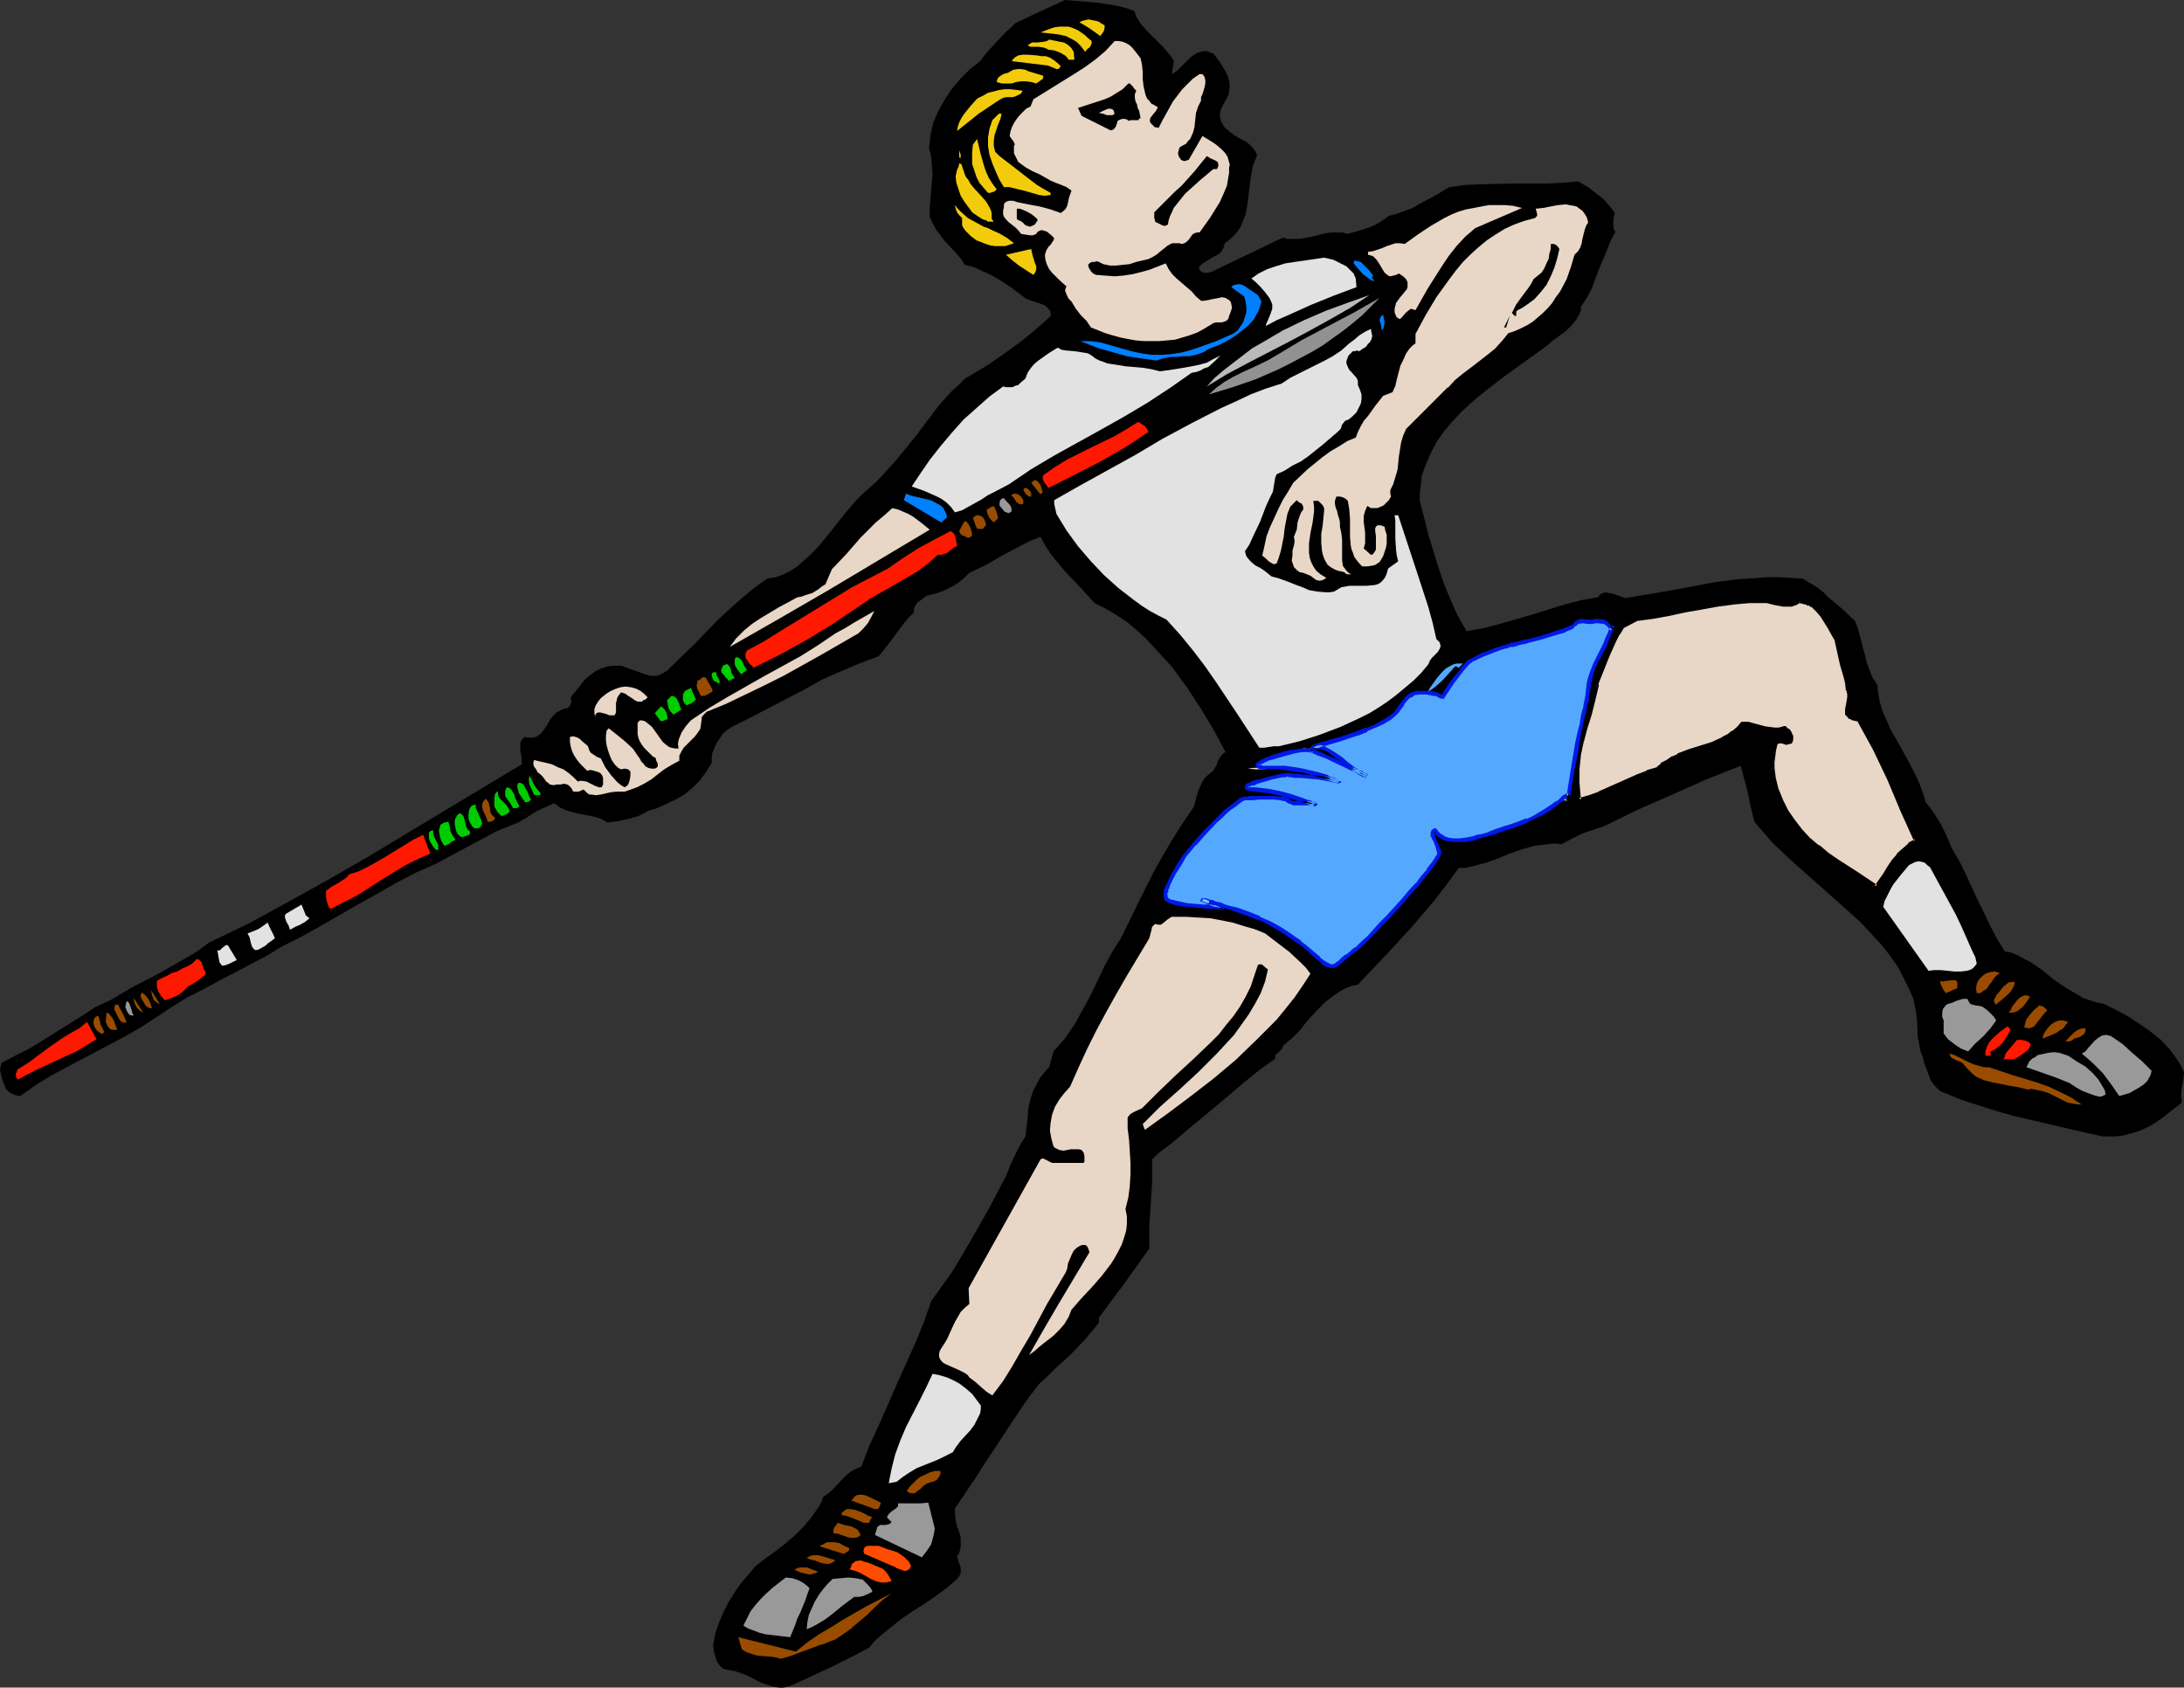 <?xml version="1.0" encoding="UTF-8" standalone="no"?>
<svg
   version="1.0"
   width="129.766mm"
   height="100.259mm"
   id="svg113"
   sodipodi:docname="Javelin 8.wmf"
   xmlns:inkscape="http://www.inkscape.org/namespaces/inkscape"
   xmlns:sodipodi="http://sodipodi.sourceforge.net/DTD/sodipodi-0.dtd"
   xmlns="http://www.w3.org/2000/svg"
   xmlns:svg="http://www.w3.org/2000/svg">
  <rect width="100%" height="100%" fill="#333333" stroke="none"/>
  <sodipodi:namedview
     id="namedview113"
     pagecolor="#ffffff"
     bordercolor="#000000"
     borderopacity="0.25"
     inkscape:showpageshadow="2"
     inkscape:pageopacity="0.0"
     inkscape:pagecheckerboard="0"
     inkscape:deskcolor="#d1d1d1"
     inkscape:document-units="mm" />
  <defs
     id="defs1">
    <pattern
       id="WMFhbasepattern"
       patternUnits="userSpaceOnUse"
       width="6"
       height="6"
       x="0"
       y="0" />
  </defs>
  <path
     style="fill:#000000;fill-opacity:1;fill-rule:evenodd;stroke:none"
     d="m 254.681,2.424 0.646,1.616 0.97,1.454 1.131,1.293 1.293,1.293 2.424,2.424 1.131,1.293 0.97,1.293 0.323,0.485 v 0.485 l -0.162,0.97 -0.162,0.808 v 0.485 0.323 l 1.131,-0.808 0.97,-0.97 1.939,-1.939 1.131,-0.808 0.646,-0.323 0.646,-0.162 0.646,-0.162 h 0.646 l 0.808,0.323 0.646,0.162 1.454,1.939 1.293,2.101 0.485,0.97 0.323,1.131 0.162,1.131 -0.162,1.293 -0.162,0.808 -0.485,0.97 -0.97,1.778 -0.323,0.808 -0.162,0.97 0.162,0.808 0.162,0.646 0.323,0.485 0.323,0.646 0.485,0.485 0.97,0.808 1.131,0.808 1.131,0.646 1.293,0.646 0.97,0.808 0.808,0.97 0.323,0.485 0.323,0.808 -0.485,1.131 -0.485,1.293 -0.485,2.585 -0.323,2.747 -0.323,2.747 -0.485,2.747 -0.485,1.131 -0.485,1.293 -0.646,1.131 -0.808,0.97 -0.97,0.97 -1.293,0.97 -0.162,0.646 -0.162,0.485 -0.485,0.808 -0.808,0.646 -0.97,0.485 -1.778,1.131 -0.808,0.485 -0.646,0.808 0.162,0.485 0.323,0.323 0.323,0.162 0.323,0.162 h 0.808 l 0.808,-0.162 16.16,-7.756 0.97,0.323 h 0.808 1.939 l 1.778,-0.323 1.616,-0.323 1.778,-0.485 1.778,-0.323 h 1.778 0.97 l 0.97,0.323 2.424,-0.646 2.586,-0.808 1.131,-0.485 1.131,-0.646 0.97,-0.646 1.131,-0.808 1.778,-0.485 1.778,-0.646 1.778,-0.646 1.616,-0.97 3.394,-1.778 3.232,-1.939 3.555,-0.485 3.555,-0.162 7.434,-0.162 h 7.272 l 3.555,-0.162 3.555,-0.323 2.262,1.293 2.262,1.778 1.131,0.808 0.97,1.131 0.808,0.97 0.808,1.131 -0.323,1.293 v 0.97 0.97 l 0.162,0.485 0.323,0.485 -1.131,2.101 -0.808,2.101 -1.778,4.201 -1.616,4.363 -1.131,2.101 -1.293,1.939 v 0.808 l -0.323,0.808 -0.808,1.454 -1.131,1.293 -1.131,1.131 -2.909,2.101 -1.293,1.131 -1.293,0.97 -2.262,1.616 -2.262,1.616 -4.686,3.393 -4.525,3.555 -2.262,1.939 -2.101,1.939 -1.939,2.101 -1.778,2.101 -1.616,2.262 -1.293,2.424 -1.131,2.585 -0.97,2.585 -0.162,1.454 -0.162,1.454 -0.162,1.454 v 1.454 l 0.97,3.717 0.97,3.878 2.262,7.433 1.293,3.717 1.454,3.555 1.616,3.555 1.939,3.393 3.717,-0.646 3.717,-0.97 7.272,-2.101 7.272,-2.262 3.717,-0.97 3.717,-0.646 0.485,-0.485 0.323,-0.323 0.485,-0.162 0.485,-0.162 0.808,0.162 0.97,0.162 0.808,0.323 0.97,0.323 0.97,0.323 0.97,-0.162 4.848,-0.808 4.686,-0.808 9.534,-1.778 4.848,-0.646 4.848,-0.323 2.424,-0.162 h 2.586 l 2.424,0.162 2.586,0.162 1.616,0.97 1.616,0.97 1.454,1.131 1.293,1.293 2.909,2.424 2.909,2.747 0.646,1.778 0.485,1.778 0.97,3.717 0.485,1.939 0.646,1.778 0.646,1.616 1.131,1.778 0.162,1.778 0.323,1.778 0.485,1.778 0.646,1.616 1.454,3.232 1.778,3.07 1.778,3.232 1.616,3.07 0.808,1.616 0.646,1.616 0.646,1.778 0.485,1.778 0.97,1.131 0.808,1.131 1.616,2.585 1.293,2.585 1.131,2.747 1.616,2.747 1.454,2.909 2.747,5.979 1.454,2.909 1.454,3.07 1.454,2.747 1.778,2.909 1.616,0.323 1.454,0.646 1.454,0.808 1.293,0.646 2.586,1.778 2.586,2.101 2.586,1.778 2.747,1.616 1.293,0.808 1.616,0.485 1.454,0.485 1.616,0.323 2.586,1.293 2.747,1.454 2.424,1.616 2.586,1.778 2.424,1.939 1.939,2.101 0.97,1.293 0.808,1.131 0.808,1.293 0.646,1.454 -0.162,1.778 -0.323,1.616 -0.162,1.616 0.162,1.778 -2.262,1.778 -2.262,1.778 -2.424,1.616 -2.424,1.131 -1.454,0.485 -1.293,0.323 -1.293,0.323 -1.454,0.162 h -1.454 -1.454 l -1.454,-0.323 -1.616,-0.323 -8.242,-1.939 -8.403,-1.939 -4.04,-1.131 -4.04,-1.293 -4.04,-1.293 -3.878,-1.616 -0.808,-0.323 -0.485,-0.485 -0.97,-0.97 -0.646,-0.97 -0.485,-1.293 -0.97,-2.585 -0.323,-1.293 -0.485,-1.293 -0.323,-1.616 -0.323,-1.616 -0.162,-3.555 -0.162,-1.616 -0.323,-1.778 -0.323,-1.616 -0.646,-1.454 -1.454,-3.07 -1.454,-2.747 -1.939,-2.747 -1.939,-2.424 -2.262,-2.424 -2.262,-2.424 -4.848,-4.363 -9.858,-8.726 -2.424,-2.262 -2.424,-2.262 -2.101,-2.424 -2.101,-2.424 -0.808,-3.232 -0.646,-3.232 -0.808,-3.07 -0.808,-3.07 -7.757,3.07 -7.595,3.393 -7.757,3.393 -7.595,3.717 -2.424,0.808 -2.424,0.808 -2.262,1.131 -2.424,1.293 -1.616,-0.162 -1.454,0.162 -1.454,0.162 -1.454,0.162 -2.909,0.808 -2.747,0.97 -2.747,1.131 -2.747,0.97 -3.07,0.808 -1.454,0.323 h -1.454 l -2.586,3.555 -2.586,3.393 -2.747,3.232 -2.747,3.232 -5.818,6.302 -3.07,3.232 -3.07,3.232 -1.454,0.323 -1.293,0.485 -1.131,0.646 -1.293,0.808 -2.101,1.616 -1.939,1.939 -1.778,1.939 -0.97,1.131 -0.808,1.131 -1.939,1.939 -2.101,1.778 -0.162,0.485 -0.162,0.323 -0.646,0.646 -0.646,0.485 -0.162,0.323 v 0.646 l -3.394,2.424 -3.394,2.747 -6.302,5.332 -6.626,5.494 -3.232,2.747 -3.394,2.585 -1.293,1.293 v 2.585 2.585 l -0.323,5.009 -0.323,5.009 v 2.424 2.424 l -5.656,7.918 -2.909,3.878 -2.747,3.717 v 1.131 l -1.454,1.778 -1.616,1.939 -3.232,3.393 -3.555,3.232 -1.778,1.778 -1.778,1.616 -2.586,3.393 -2.424,3.555 -4.686,7.11 -2.262,3.393 -2.262,3.555 -4.686,6.948 v 1.293 l 0.162,1.454 0.323,1.293 0.485,1.293 0.323,1.293 v 1.454 0.646 l -0.162,0.646 -0.162,0.646 -0.485,0.646 0.323,1.293 0.485,1.293 v 0.646 0.646 l -0.323,0.646 -0.485,0.646 -2.424,2.101 -2.424,1.778 -2.586,1.778 -2.586,1.616 -2.586,1.778 -2.424,1.939 -2.586,2.101 -1.131,1.131 -1.131,1.293 -4.04,2.101 -4.202,2.101 -8.726,4.04 -0.97,0.323 -1.131,0.323 h -0.97 l -0.97,-0.162 -0.808,-0.162 -0.97,-0.323 -1.778,-0.646 -1.778,-0.97 -1.778,-0.808 -1.939,-0.646 -0.97,-0.162 -0.97,-0.162 -0.808,-0.323 -0.646,-0.646 -0.485,-0.646 -0.323,-0.808 -0.485,-1.616 -0.162,-1.454 0.485,-2.585 0.808,-2.424 0.97,-2.262 1.131,-2.262 1.293,-2.101 1.454,-2.101 1.778,-2.101 1.616,-1.939 2.101,-1.616 2.262,-1.616 2.262,-1.778 2.101,-1.778 1.939,-1.939 1.778,-2.101 0.808,-1.131 0.808,-1.131 0.646,-1.131 0.485,-1.293 1.131,-0.808 0.97,-0.808 1.939,-2.101 1.131,-1.131 0.97,-0.808 1.131,-0.646 1.293,-0.485 1.778,-4.686 2.101,-4.525 4.04,-9.211 4.202,-9.372 1.939,-4.686 1.616,-4.686 2.424,-3.393 2.424,-3.393 2.101,-3.555 2.101,-3.555 4.04,-7.11 3.717,-7.11 0.97,-2.424 0.97,-2.101 1.131,-2.262 1.293,-2.101 0.485,-4.201 0.162,-2.101 0.485,-2.101 0.646,-1.939 0.97,-1.778 0.485,-0.97 0.646,-0.808 0.646,-0.808 0.808,-0.808 0.97,-3.555 1.293,-1.454 1.293,-1.454 0.97,-1.454 1.131,-1.616 1.778,-3.232 1.778,-3.232 1.616,-3.393 1.616,-3.393 1.778,-3.232 1.939,-3.07 3.717,-7.595 3.717,-7.433 2.101,-3.717 2.101,-3.555 2.262,-3.555 2.424,-3.555 0.646,-2.424 0.323,-1.131 0.485,-1.131 0.485,-0.97 0.646,-0.97 0.97,-0.808 0.808,-0.646 0.646,-1.131 0.485,-1.293 0.646,-0.97 0.485,-0.485 0.485,-0.323 -2.586,-4.848 -2.909,-4.848 -3.07,-4.686 -1.778,-2.424 -1.616,-2.262 -1.939,-2.101 -1.939,-2.101 -1.939,-2.101 -2.101,-1.939 -2.101,-1.778 -2.424,-1.616 -2.424,-1.454 -2.586,-1.293 -3.232,-3.555 -3.394,-3.555 -1.454,-1.778 -1.616,-1.939 -1.293,-1.939 -1.131,-2.101 -2.101,0.808 -1.939,0.97 -4.04,2.101 -3.878,2.262 -4.04,1.939 -0.97,0.97 -1.131,0.97 -1.131,0.808 -1.293,0.646 -1.293,0.646 -1.293,0.485 -1.293,0.323 -1.293,0.323 -0.97,0.808 -0.97,0.646 -0.323,0.485 -0.323,0.485 -0.162,0.646 v 0.646 l -1.131,1.131 -0.97,1.131 -1.939,2.585 -0.97,1.293 -0.97,1.293 -1.939,2.424 -4.363,1.616 -4.202,1.778 -4.04,1.778 -4.04,2.262 -4.04,2.101 -4.04,2.101 -4.04,2.101 -4.202,2.101 -0.97,0.646 -0.97,0.808 -0.646,0.97 -0.808,1.131 -0.485,1.131 -0.485,1.131 -0.162,1.131 v 1.131 l -1.293,2.101 -1.454,1.939 -1.616,1.616 -1.778,1.454 -1.939,1.131 -2.101,0.97 -2.101,0.97 -2.101,0.646 -1.131,0.646 -0.97,0.485 -2.262,0.646 -2.262,0.485 -2.424,0.323 -1.293,-0.808 -1.454,-0.485 -3.394,-0.646 -1.454,-0.323 -1.616,-0.485 -1.454,-0.646 -0.646,-0.485 -0.646,-0.485 -4.202,1.939 -1.939,1.293 -1.939,1.131 -2.424,0.97 -2.424,0.97 -4.525,2.424 -4.525,2.424 -4.525,2.424 -4.686,2.101 -4.363,2.262 -4.202,2.424 -4.363,2.424 -8.403,4.848 -4.363,2.424 -4.525,2.262 -3.394,2.101 -3.394,1.778 -7.11,3.717 -3.555,1.939 -3.555,1.778 -3.394,2.101 -3.394,2.262 -3.717,2.424 -4.04,2.262 -7.918,4.201 -4.04,2.101 -3.878,2.101 -3.717,2.262 -3.394,2.424 L 3.555,245.941 2.747,245.618 1.939,245.133 1.454,244.649 0.808,243.194 0.323,241.74 0,240.124 l 0.162,-0.646 0.162,-0.808 3.07,-1.616 3.232,-1.616 2.909,-1.778 3.07,-1.939 5.979,-3.717 2.909,-1.939 3.232,-1.454 5.494,-3.232 2.909,-1.454 2.747,-1.454 5.656,-3.232 2.747,-1.616 2.586,-1.939 9.05,-4.363 8.888,-4.848 8.726,-4.848 8.726,-5.009 17.453,-10.503 17.453,-10.503 v -0.646 -0.808 l -0.162,-0.808 -0.162,-0.97 v -0.808 -0.808 l 0.323,-0.646 0.646,-0.646 0.97,0.162 h 0.808 l 0.808,-0.162 0.485,-0.323 0.646,-0.485 0.485,-0.646 0.808,-1.131 0.808,-1.454 0.97,-1.131 0.646,-0.485 0.646,-0.323 0.646,-0.323 0.97,-0.162 0.485,-0.485 0.162,-0.485 0.162,-0.646 -0.162,-0.808 2.101,-2.585 0.97,-1.293 1.131,-0.97 1.293,-0.97 1.293,-0.646 1.454,-0.485 1.616,-0.162 h 0.808 0.808 l 1.616,0.646 3.232,1.131 1.454,0.485 h 0.808 0.808 l 0.808,-0.323 0.646,-0.323 0.808,-0.485 0.646,-0.646 5.494,-5.332 5.171,-5.332 2.586,-2.424 2.747,-2.424 2.909,-2.424 2.909,-2.101 1.939,-0.323 1.778,-0.646 1.616,-0.808 1.454,-0.97 1.454,-1.293 1.454,-1.293 1.293,-1.293 1.293,-1.454 2.586,-3.232 2.424,-3.07 2.586,-3.07 1.454,-1.454 1.454,-1.293 1.454,-1.293 1.454,-1.454 2.747,-3.07 2.586,-3.07 2.586,-3.232 2.424,-3.232 2.586,-3.393 2.747,-3.07 1.616,-1.454 1.454,-1.454 5.171,-3.07 4.848,-3.393 2.424,-1.778 2.424,-1.939 2.262,-1.939 2.101,-1.939 v -0.485 -0.485 l -0.485,-0.646 -0.646,-0.646 -0.646,-0.323 -1.939,-0.646 -0.97,-0.323 -0.808,-0.323 -3.232,-2.424 -3.232,-2.101 -1.778,-0.97 -1.778,-0.808 -1.778,-0.808 -1.939,-0.485 -0.97,-1.454 -1.131,-1.293 -2.424,-2.585 -0.97,-1.293 -0.97,-1.293 -0.808,-1.454 -0.646,-1.454 v -1.939 l 0.162,-1.939 0.323,-3.878 0.162,-1.939 -0.162,-1.939 -0.162,-1.939 -0.485,-1.778 0.162,-1.454 0.162,-1.454 0.323,-1.454 0.323,-1.454 1.131,-2.585 1.454,-2.585 1.616,-2.424 1.939,-2.262 2.101,-2.101 2.262,-1.778 0.808,-1.131 0.97,-1.131 2.101,-2.262 1.939,-2.101 1.131,-0.97 0.97,-0.97 5.494,-2.585 L 239.168,0 l 3.878,0.323 3.878,0.323 3.878,0.646 1.939,0.485 z"
     id="path1" />
  <path
     style="fill:#f2cc0c;fill-opacity:1;fill-rule:evenodd;stroke:none"
     d="m 248.056,5.656 v 0.646 l -0.162,0.646 -0.323,0.485 -0.485,0.646 -1.131,-0.808 -1.131,-0.808 -1.293,-0.808 -1.131,-0.646 0.646,-0.323 0.646,-0.162 0.808,-0.162 0.808,0.162 0.808,0.162 0.646,0.162 0.646,0.485 z"
     id="path2" />
  <path
     style="fill:#f2cc0c;fill-opacity:1;fill-rule:evenodd;stroke:none"
     d="m 245.147,9.211 v 0.485 l -0.162,0.485 -0.323,0.485 -0.485,0.323 -0.485,0.646 -0.97,-1.293 -0.97,-0.97 -1.131,-0.646 -1.293,-0.646 -1.454,-0.323 -1.293,-0.162 -2.909,-0.323 2.101,-0.808 0.97,-0.323 1.131,-0.162 h 0.97 1.131 l 0.97,0.323 1.131,0.485 1.616,1.131 0.646,0.646 z"
     id="path3" />
  <path
     style="fill:#f2cc0c;fill-opacity:1;fill-rule:evenodd;stroke:none"
     d="m 241.107,11.473 0.162,1.939 h -1.293 l -0.323,-0.485 -0.485,-0.485 -1.131,-0.646 -1.293,-0.485 -1.293,-0.162 -0.646,-0.323 -0.485,-0.162 -1.131,-0.162 h -1.131 -0.646 l -0.646,-0.323 0.485,-0.323 0.485,-0.323 h 0.646 0.646 l 1.454,-0.162 0.646,-0.162 0.485,-0.323 1.616,0.323 1.616,0.323 0.646,0.323 0.646,0.485 0.485,0.485 0.485,0.808 z"
     id="path4" />
  <path
     style="fill:#e8d7c6;fill-opacity:1;fill-rule:evenodd;stroke:none"
     d="m 256.136,13.089 0.323,1.454 0.162,1.616 v 1.616 l 0.162,1.454 0.323,1.454 0.162,0.646 0.323,0.808 0.485,0.485 0.485,0.646 0.646,0.323 0.808,0.485 -0.323,0.646 -0.323,0.485 -0.323,0.323 -0.323,0.485 -0.323,0.323 -0.162,0.485 v 0.485 l 0.162,0.323 0.323,0.323 0.323,0.323 0.323,0.323 h 0.485 l 0.323,0.162 0.808,-1.616 0.808,-1.454 0.808,-1.454 0.808,-1.454 2.101,-2.747 2.424,-2.424 0.323,-0.162 0.162,-0.162 0.485,-0.323 0.485,-0.323 h 0.323 0.323 l 0.485,0.646 0.162,0.808 v 0.646 l -0.162,0.808 -0.485,1.616 -0.323,0.646 v 0.808 l -0.646,1.293 -0.485,1.454 -0.162,1.454 -0.162,1.616 -0.323,1.293 -0.646,1.454 -0.485,0.485 -0.485,0.646 -0.646,0.323 -0.808,0.485 -0.162,0.646 -0.162,0.646 0.162,0.646 0.162,0.323 0.162,0.162 0.162,0.323 0.323,0.162 0.485,0.162 0.485,-0.162 0.485,-0.162 3.07,-5.332 2.101,1.293 0.97,0.646 1.131,0.97 0.808,0.808 0.646,0.97 0.162,0.646 0.162,0.485 0.162,0.646 -0.162,0.646 v 1.131 l -0.162,0.97 -0.323,1.939 -0.808,1.939 -0.808,1.778 -2.101,3.393 -2.424,3.393 h -0.485 l -0.646,0.162 -0.485,0.323 -0.808,1.131 -0.485,0.485 -0.485,0.323 -0.646,0.162 -0.485,-0.162 h -0.646 -0.485 -0.485 l -0.97,0.485 -0.808,0.646 -0.808,0.646 -0.97,0.808 -0.808,0.485 -0.97,0.485 -2.747,0.646 -1.454,0.485 -1.454,0.162 -1.616,0.162 h -1.454 l -1.454,-0.323 -1.293,-0.646 -0.646,0.162 h -0.485 l -0.485,0.162 -0.162,0.162 -0.323,0.323 0.162,0.646 0.485,0.808 0.485,0.485 0.646,0.323 2.101,0.162 2.101,0.162 1.939,-0.162 2.101,-0.323 1.939,-0.485 1.778,-0.485 3.717,-1.454 0.646,1.293 0.808,1.131 0.97,0.97 1.131,0.97 2.262,1.939 0.97,1.131 1.131,0.97 h 0.646 l 0.97,-0.162 0.646,-0.162 1.778,-0.323 0.646,-0.162 0.808,0.162 0.808,0.485 0.323,0.323 0.162,0.485 0.162,0.97 -0.323,0.97 -0.323,0.808 -0.162,0.646 -0.485,0.485 -0.485,0.162 -0.485,0.162 h -1.293 l -0.646,0.162 -0.485,0.323 -1.616,0.97 -1.454,0.808 -1.778,0.646 -1.616,0.485 -1.616,0.485 -1.778,0.162 -1.778,0.162 h -1.778 -1.778 l -1.778,-0.162 -1.778,-0.323 -1.616,-0.323 -1.778,-0.485 -1.616,-0.485 -3.232,-1.293 -0.97,-1.454 -1.293,-1.293 -1.131,-1.454 -0.97,-1.616 -0.646,-0.646 -0.485,-0.97 -0.162,-0.485 -0.162,-0.323 0.162,-0.646 0.162,-0.323 -1.778,-1.616 -0.808,-0.808 -0.646,-0.646 -0.646,-0.808 -0.485,-0.97 -0.323,-0.97 -0.162,-1.131 0.162,-0.646 0.162,-0.485 0.485,-0.808 0.485,-0.485 0.646,-0.97 0.162,-0.485 -0.646,-0.646 -0.97,-0.808 -0.485,-0.162 -0.485,-0.162 h -0.485 l -0.646,0.323 -0.323,0.485 -0.323,0.162 -0.485,0.162 h -0.485 l -1.131,-0.162 -0.97,-0.162 -0.646,-0.808 -0.646,-0.646 -1.454,-1.131 -0.646,-0.646 -0.485,-0.646 -0.162,-0.485 V 47.669 47.185 l 0.162,-0.485 V 46.053 l 0.162,-0.485 0.485,-0.323 0.485,-0.162 h 0.485 0.485 l 0.97,0.323 2.424,0.485 2.586,0.485 2.424,0.646 2.262,0.808 0.646,-0.485 0.485,-0.485 0.323,-0.646 0.162,-0.646 0.162,-0.808 0.162,-0.646 0.485,-1.293 -0.646,-0.485 -0.485,-0.323 -1.131,-0.485 -1.293,-0.485 -1.131,-0.485 -1.131,-0.646 -1.454,-0.808 -1.454,-0.646 -1.454,-0.808 -1.131,-0.808 -0.646,-0.485 -0.323,-0.646 -0.323,-0.646 -0.323,-0.646 v -0.646 -0.97 l 0.162,-0.323 v -0.162 l -0.323,-0.646 -0.485,-0.646 -0.323,-0.485 0.162,-0.97 0.323,-0.97 0.485,-0.97 0.646,-0.97 0.646,-0.808 0.646,-0.646 0.808,-0.808 0.97,-0.485 0.646,-1.616 4.686,-2.909 4.686,-2.909 2.262,-1.454 2.424,-1.778 2.101,-1.778 2.101,-2.262 h 0.808 l 0.97,0.162 0.808,0.323 0.808,0.485 0.646,0.646 0.646,0.808 z"
     id="path5" />
  <path
     style="fill:#f2cc0c;fill-opacity:1;fill-rule:evenodd;stroke:none"
     d="m 238.198,14.866 -0.323,0.485 -0.323,0.162 h -0.323 l -0.323,-0.162 -0.808,-0.323 -0.808,-0.323 -8.08,-0.97 0.323,-0.485 0.323,-0.323 0.808,-0.485 0.97,-0.162 h 1.131 l 2.101,0.162 0.97,0.162 h 0.97 l 0.97,0.323 0.97,0.646 0.808,0.646 z"
     id="path6" />
  <path
     style="fill:#f2cc0c;fill-opacity:1;fill-rule:evenodd;stroke:none"
     d="m 234.158,16.967 0.162,0.323 -0.162,0.323 v 0.162 l -0.323,0.162 -0.646,0.485 -0.485,0.323 -1.131,-0.323 -1.131,-0.162 h -1.131 l -1.131,0.162 -0.97,0.323 h -1.131 -1.131 l -1.131,-0.323 0.162,-0.646 0.323,-0.485 0.485,-0.323 0.485,-0.323 1.131,-0.323 1.131,-0.646 0.97,-0.162 h 0.808 l 0.97,0.162 0.646,0.323 1.616,0.485 z"
     id="path7" />
  <path
     style="fill:#000000;fill-opacity:1;fill-rule:evenodd;stroke:none"
     d="m 255.166,20.36 -0.323,0.808 v 0.808 l 0.162,0.808 0.323,0.646 0.162,0.808 0.323,0.646 0.162,0.808 0.162,0.808 -0.323,0.162 -0.162,0.323 h -1.454 -0.323 l -0.323,0.162 -0.323,-0.162 -0.162,-0.162 -0.808,-0.162 -0.646,0.162 -0.646,0.323 -0.162,0.646 -0.323,0.808 -0.485,0.485 -0.323,0.162 h -0.323 l -3.232,-1.616 -3.232,-1.616 -0.808,-1.778 5.979,-1.939 1.454,-0.646 1.293,-0.808 1.293,-0.808 1.293,-1.293 h 0.323 l 0.162,0.162 0.485,0.485 0.323,0.485 z"
     id="path8" />
  <path
     style="fill:#f2cc0c;fill-opacity:1;fill-rule:evenodd;stroke:none"
     d="m 229.633,20.36 -0.323,0.646 -0.646,0.323 -0.646,0.323 -0.646,0.162 h -0.646 -0.808 l -0.646,0.162 -0.646,0.323 -2.424,1.616 -2.424,1.616 -2.424,1.939 -2.424,1.939 0.162,-0.97 0.323,-0.97 0.485,-0.97 0.646,-0.97 1.454,-1.778 1.454,-1.616 1.293,-0.646 1.131,-0.646 1.293,-0.323 1.293,-0.323 1.131,-0.162 h 1.293 z"
     id="path9" />
  <path
     style="fill:#e8d7c6;fill-opacity:1;fill-rule:evenodd;stroke:none"
     d="m 250.318,25.531 -0.485,0.323 h -0.323 -0.97 l -0.808,-0.323 -0.97,-0.162 0.323,-0.162 0.646,-0.323 1.131,-0.485 h 0.485 l 0.485,0.162 0.323,0.323 v 0.323 z"
     id="path10" />
  <path
     style="fill:#f2cc0c;fill-opacity:1;fill-rule:evenodd;stroke:none"
     d="m 224.947,25.531 -0.323,1.293 -0.485,1.131 -0.808,2.424 -0.162,1.293 v 1.131 l 0.162,0.646 0.162,0.646 0.485,0.485 0.485,0.485 2.747,2.101 2.909,2.262 2.747,2.101 1.616,0.97 1.454,0.808 v 0.485 l -1.293,0.162 -1.293,-0.162 -2.747,-0.808 -2.586,-0.646 -1.293,-0.323 h -1.293 l -0.97,-1.616 -0.808,-1.778 -0.808,-1.939 -0.646,-1.939 -0.323,-1.939 v -1.939 l 0.323,-1.939 0.323,-0.97 0.323,-0.97 0.485,-0.485 0.485,-0.485 0.485,-0.485 h 0.323 z"
     id="path11" />
  <path
     style="fill:#f2cc0c;fill-opacity:1;fill-rule:evenodd;stroke:none"
     d="m 223.816,42.498 -0.485,0.485 -0.485,0.162 -0.485,0.162 h -0.485 l -0.97,-1.131 -0.97,-1.131 -0.646,-1.293 -0.485,-1.454 -0.485,-1.454 v -1.293 -1.454 l 0.162,-1.616 0.97,-1.293 v 0.162 l 0.323,1.293 0.323,1.454 0.808,2.909 0.485,1.454 0.646,1.454 0.808,1.293 z"
     id="path12" />
  <path
     style="fill:#f2cc0c;fill-opacity:1;fill-rule:evenodd;stroke:none"
     d="m 215.736,35.388 h -0.323 v -2.101 0.485 l 0.162,0.485 0.162,0.485 z"
     id="path13" />
  <path
     style="fill:#000000;fill-opacity:1;fill-rule:evenodd;stroke:none"
     d="m 273.265,37.974 h -0.808 l -3.07,2.585 -1.616,1.454 -1.616,1.454 -1.293,1.616 -1.293,1.616 -0.323,0.808 -0.485,0.97 -0.323,0.97 -0.162,0.97 -0.323,0.162 -0.323,0.162 -0.646,-0.162 -0.646,-0.323 -0.646,-0.323 -0.323,-0.162 V 49.447 l -0.162,-0.485 V 47.669 l 3.07,-3.07 1.454,-1.454 1.616,-1.454 2.909,-3.232 1.293,-1.616 1.454,-1.778 0.323,0.162 0.485,0.323 1.131,0.485 0.485,0.323 0.162,0.485 v 0.485 l -0.162,0.323 z"
     id="path14" />
  <path
     style="fill:#f2cc0c;fill-opacity:1;fill-rule:evenodd;stroke:none"
     d="m 217.352,40.236 0.646,1.131 0.808,0.97 1.939,2.101 0.808,0.97 0.646,1.131 0.323,0.646 0.162,0.646 v 0.646 0.646 l 0.485,0.646 h -0.646 -0.646 l -0.485,-0.323 -0.646,-0.162 -1.293,-0.808 -1.131,-0.808 -1.778,-2.424 -0.808,-1.293 -0.485,-1.454 -0.485,-1.454 -0.162,-1.454 0.323,-1.454 0.323,-0.646 0.162,-0.808 0.485,0.162 0.162,0.485 0.323,0.97 0.323,0.97 0.323,0.646 z"
     id="path15" />
  <path
     style="fill:#e8d7c6;fill-opacity:1;fill-rule:evenodd;stroke:none"
     d="m 356.651,49.932 -0.485,0.808 -0.323,0.97 -0.485,1.939 -0.162,0.97 -0.323,0.97 -0.485,0.808 -0.808,0.808 -0.808,2.747 -0.97,2.747 -1.454,2.747 -0.97,1.293 -0.808,1.293 -0.97,1.131 -1.131,1.131 -1.131,0.97 -1.131,0.97 -1.293,0.808 -1.293,0.646 -1.454,0.646 -1.454,0.485 -1.454,1.778 -1.454,1.616 -1.778,1.454 -3.555,2.747 -1.939,1.454 -1.778,1.454 -1.616,1.778 v -0.162 l -9.373,9.372 -0.646,1.454 -0.485,1.616 -0.485,3.07 -0.323,3.07 -0.485,1.616 -0.485,1.616 -0.323,0.646 -0.323,0.646 v 0.808 l 0.162,0.646 -0.485,0.808 -0.485,0.485 -0.646,0.646 -0.646,0.323 -0.808,0.323 h -0.646 -0.808 l -0.808,-0.485 -0.485,1.131 -0.323,1.131 v 1.293 l 0.323,2.424 v 1.131 1.293 l -0.323,1.131 1.616,1.454 0.485,-0.162 0.323,-0.485 0.323,-0.485 v -0.485 -1.293 -1.293 l -0.162,-1.131 v -0.646 l 0.162,-0.323 0.323,-0.323 h 0.323 0.485 l 0.808,0.323 0.162,0.808 0.323,0.97 v 0.97 0.97 l -0.162,0.97 -0.323,0.97 -0.323,0.97 -0.485,0.808 -0.323,0.485 -0.485,0.323 -0.485,0.323 -0.646,0.162 -1.131,0.162 h -1.131 l -0.646,-0.646 -0.646,-0.808 -0.485,-0.646 -0.323,-0.97 -0.323,-0.808 -0.162,-0.808 -0.162,-1.939 v -4.04 l -0.162,-2.101 -0.323,-1.939 -0.485,-0.485 -0.646,-0.323 -0.646,-0.162 h -0.808 l -0.323,0.97 v 0.646 l 0.162,0.808 0.323,0.808 0.162,0.808 0.323,0.97 0.162,0.808 v 0.97 l 0.323,1.454 0.162,1.454 v 3.07 1.454 l 0.162,1.293 0.323,0.485 0.485,0.646 0.485,0.485 0.646,0.323 h -0.97 l -0.323,-0.162 -0.323,-0.323 -0.646,-0.162 -0.808,-0.162 -0.808,-0.323 -0.808,-0.485 -0.646,-0.485 -0.485,-0.808 -0.323,-0.646 -0.323,-0.97 -0.162,-0.808 -0.162,-1.778 v -1.939 l 0.323,-1.939 0.162,-1.616 0.162,-1.616 v -0.646 l -0.323,-0.646 -0.485,-0.485 -0.485,-0.485 h -1.131 l 0.162,1.293 v 1.131 l -0.323,2.424 -0.485,2.424 -0.323,2.262 v 1.131 0.97 l 0.162,1.131 0.323,0.97 0.485,0.97 0.646,0.97 0.97,0.808 1.293,0.808 -0.485,0.323 -0.323,0.162 -0.646,0.162 -0.808,-0.162 -0.646,-0.485 -0.646,-0.485 -0.808,-0.323 -0.808,-0.323 -0.808,-0.162 -0.485,-0.323 -0.485,-0.485 -0.323,-0.323 -0.162,-0.485 -0.323,-0.97 0.162,-1.131 v -1.131 l 0.323,-1.131 0.162,-0.97 -0.162,-0.97 0.646,-1.616 0.162,-1.616 0.485,-1.454 0.323,-0.808 0.485,-0.646 V 114.083 113.76 l -0.323,-0.646 -0.646,-0.323 -0.485,-0.485 -1.454,1.454 -0.646,1.616 -0.646,3.393 -0.162,1.616 -0.646,3.232 -0.485,1.616 -0.485,1.293 -0.646,0.162 -0.323,-0.162 -0.808,-0.485 -0.323,-0.323 -0.323,-0.323 -0.808,-0.646 0.485,-2.101 0.485,-2.262 0.808,-2.101 0.97,-2.101 0.97,-2.101 0.97,-1.939 1.131,-1.778 1.131,-1.939 3.232,-3.07 3.394,-2.747 1.778,-1.293 1.939,-1.131 1.778,-1.131 1.939,-0.808 0.485,-1.293 0.646,-1.293 0.646,-1.131 0.97,-1.131 0.808,-1.131 0.808,-1.131 1.778,-2.262 2.101,-0.808 0.646,-1.454 0.323,-1.454 0.808,-3.07 0.646,-1.293 0.646,-1.454 0.808,-1.131 0.646,-0.646 0.646,-0.485 v -2.101 l 2.262,-4.201 2.424,-4.04 2.909,-4.04 1.454,-1.939 1.616,-1.939 1.616,-1.616 1.778,-1.616 1.939,-1.616 1.939,-1.293 2.101,-1.293 2.101,-0.97 2.262,-0.808 2.424,-0.646 0.162,-0.162 0.323,-0.323 v -0.485 l -0.323,-1.131 1.616,-0.162 1.616,-0.323 1.778,-0.323 1.778,-0.162 0.808,0.162 0.97,0.162 0.646,0.162 0.646,0.485 0.646,0.485 0.485,0.646 0.485,0.808 z"
     id="path16" />
  <path
     style="fill:#f2cc0c;fill-opacity:1;fill-rule:evenodd;stroke:none"
     d="m 227.694,54.618 -0.97,0.323 -0.97,0.323 h -1.131 -1.131 l -1.131,-0.162 -0.97,-0.323 -2.101,-0.808 -0.646,-0.485 -0.646,-0.485 -1.131,-1.131 -0.485,-0.646 -0.323,-0.646 v -0.808 -0.808 l -0.646,-0.646 -0.485,-0.646 -0.323,-0.808 -0.162,-0.808 0.646,0.808 0.808,0.808 1.454,1.293 1.778,0.97 1.778,0.97 0.97,0.323 0.97,0.485 1.778,0.808 1.616,0.97 z"
     id="path17" />
  <path
     style="fill:#e8d7c6;fill-opacity:1;fill-rule:evenodd;stroke:none"
     d="m 341.784,46.7 -10.504,4.525 -1.131,0.97 -1.131,0.97 -1.939,2.101 -1.778,2.262 -1.616,2.424 -3.07,4.848 -2.747,4.848 -0.485,-0.162 -0.485,-0.162 -0.323,0.162 -0.162,0.162 -0.646,0.485 -0.97,1.131 -0.323,0.323 h -0.323 l -0.162,-0.162 -0.323,-0.162 -0.162,-0.323 -0.323,-0.808 v -0.808 l 0.162,-0.646 0.162,-0.646 0.808,-1.131 0.808,-0.97 0.808,-0.97 0.162,-0.485 v -0.646 -0.485 l -0.323,-0.646 -0.646,-0.646 -0.97,-0.646 -0.646,0.323 -0.646,0.162 -0.646,0.162 -0.485,-0.162 -0.323,-0.323 -0.323,-0.162 -0.646,-0.97 -0.646,-1.131 -0.646,-0.97 -0.323,-0.323 -0.485,-0.485 -0.485,-0.162 -0.646,-0.162 V 56.557 l 1.131,-0.162 0.97,-0.323 0.97,-0.323 1.131,-0.485 0.97,-0.323 0.97,-0.323 h 1.131 l 0.97,0.162 2.909,-2.101 2.909,-1.939 3.07,-1.778 1.616,-0.808 1.616,-0.646 1.616,-0.485 1.778,-0.323 1.616,-0.323 1.778,-0.323 h 1.939 1.778 l 1.778,0.162 z"
     id="path18" />
  <path
     style="fill:#000000;fill-opacity:1;fill-rule:evenodd;stroke:none"
     d="m 232.704,48.962 0.162,0.162 0.162,0.323 -0.323,0.485 -0.323,0.485 -0.646,0.323 -0.485,0.162 -0.485,-0.162 -0.485,-0.162 -0.646,-0.646 -0.485,-0.323 -0.485,-0.162 -0.323,-0.323 v -2.262 h 0.646 l 0.485,0.162 1.131,0.485 1.131,0.646 z"
     id="path19" />
  <path
     style="fill:#000000;fill-opacity:1;fill-rule:evenodd;stroke:none"
     d="m 350.187,55.91 -0.485,2.101 -0.646,2.101 -0.808,1.939 -0.97,1.939 -1.293,1.616 -1.454,1.616 -1.778,1.293 -0.97,0.646 -0.97,0.485 -0.323,0.323 v 0.323 0.323 0.323 h -0.323 l -0.162,-0.162 -0.485,-0.485 0.485,-0.97 0.485,-0.97 1.293,-1.778 1.454,-1.939 0.646,-0.97 0.485,-0.97 0.97,-0.808 0.808,-0.646 0.646,-0.97 0.485,-1.131 0.485,-0.97 0.162,-1.131 0.323,-1.131 V 54.779 h 0.323 0.323 l 0.485,0.162 0.485,0.485 z"
     id="path20" />
  <path
     style="fill:#f2cc0c;fill-opacity:1;fill-rule:evenodd;stroke:none"
     d="m 232.057,61.728 -3.232,-2.101 -1.454,-1.131 -1.454,-1.293 5.656,-1.293 0.162,0.808 0.162,0.646 0.485,1.616 0.323,0.808 v 0.646 l -0.162,0.646 z"
     id="path21" />
  <path
     style="fill:#e2e2e2;fill-opacity:1;fill-rule:evenodd;stroke:none"
     d="m 304.454,62.536 0.162,1.939 -5.171,1.939 -5.171,2.101 -5.01,2.262 -2.586,1.131 -2.424,1.293 0.162,-0.646 0.323,-0.646 0.646,-1.616 0.323,-0.97 v -0.97 l -0.323,-0.808 -0.323,-0.646 -0.97,-1.293 -0.97,-1.131 -1.131,-1.131 -0.97,-0.808 1.616,-1.131 1.939,-0.97 1.939,-0.646 2.101,-0.646 2.101,-0.323 2.262,-0.323 4.363,-0.646 2.101,0.485 0.97,0.485 0.97,0.485 0.97,0.485 0.808,0.808 0.808,0.808 z"
     id="path22" />
  <path
     style="fill:#007fff;fill-opacity:1;fill-rule:evenodd;stroke:none"
     d="m 308.332,61.889 -0.162,0.323 h -0.162 l 0.162,0.323 0.323,0.323 v 0.323 l -0.646,-0.323 -0.485,-0.323 -1.293,-0.97 -1.131,-1.293 -0.97,-1.131 0.162,-0.646 0.808,0.162 0.646,0.162 0.97,0.97 0.97,0.97 z"
     id="path23" />
  <path
     style="fill:#007fff;fill-opacity:1;fill-rule:evenodd;stroke:none"
     d="m 283.284,67.707 -0.323,1.131 -0.323,0.97 -0.485,0.808 -0.485,0.97 -1.454,1.616 -1.616,1.293 -1.778,1.293 -1.939,1.131 -1.778,0.808 -1.778,0.646 -0.646,0.485 -0.646,0.323 -1.454,0.485 -1.454,0.323 h -1.454 l -1.454,0.162 h -1.454 l -1.616,0.323 -1.454,0.485 -2.262,-0.323 -2.262,-0.323 -2.101,-0.323 -2.262,-0.646 -4.04,-1.131 -4.202,-1.616 h 1.131 1.293 l 2.262,0.323 2.262,0.646 2.262,0.646 2.262,0.646 2.262,0.485 2.262,0.323 h 1.293 1.131 l 2.101,-0.162 2.101,-0.323 1.939,-0.485 1.939,-0.646 4.04,-1.454 3.717,-1.616 1.131,-0.808 0.646,-0.97 0.646,-0.97 0.323,-1.131 0.323,-0.97 V 68.999 l -0.162,-1.293 -0.323,-1.131 -2.909,-2.101 0.323,-0.323 0.323,-0.162 0.808,-0.162 h 0.646 l 0.808,0.323 1.616,1.131 1.454,0.97 z"
     id="path24" />
  <path
     style="fill:#bababa;fill-opacity:1;fill-rule:evenodd;stroke:none"
     d="m 271.003,86.774 1.778,-1.939 2.101,-1.778 2.101,-1.616 2.101,-1.616 2.101,-1.616 2.262,-1.293 4.686,-2.747 4.686,-2.262 4.848,-2.101 4.848,-1.778 5.01,-1.778 -4.363,2.909 -4.525,2.585 -4.686,2.585 -4.525,2.424 -4.686,2.424 -4.686,2.424 -4.525,2.424 z"
     id="path25" />
  <path
     style="fill:#919191;fill-opacity:1;fill-rule:evenodd;stroke:none"
     d="m 309.787,66.899 -1.939,1.939 -1.939,1.939 -2.101,1.778 -2.262,1.778 -2.262,1.616 -2.262,1.616 -2.424,1.454 -2.424,1.293 -2.424,1.293 -2.586,1.293 -5.171,2.262 -5.171,1.778 -5.333,1.616 1.616,-1.454 1.778,-1.293 1.939,-1.131 1.939,-0.97 4.202,-1.939 1.939,-0.97 1.939,-1.131 5.656,-3.393 5.818,-3.07 5.818,-3.07 z"
     id="path26" />
  <path
     style="fill:#007fff;fill-opacity:1;fill-rule:evenodd;stroke:none"
     d="m 310.272,74.17 v -0.323 l -0.162,-0.97 -0.162,-0.485 -0.162,-0.485 0.162,-0.485 0.162,-0.323 0.485,-0.485 0.162,0.808 0.162,0.97 -0.162,0.97 -0.162,0.485 z"
     id="path27" />
  <path
     style="fill:#000000;fill-opacity:1;fill-rule:evenodd;stroke:none"
     d="m 337.744,73.524 1.293,-2.585 -0.808,2.585 z"
     id="path28" />
  <path
     style="fill:#e2e2e2;fill-opacity:1;fill-rule:evenodd;stroke:none"
     d="m 307.848,73.847 0.162,0.808 0.162,0.808 -0.162,0.646 -0.323,0.646 -0.485,0.485 -0.485,0.646 -0.808,0.485 -0.646,0.485 -0.646,-0.162 -0.323,0.162 h -0.485 l -0.323,0.323 -0.646,0.646 -0.323,0.808 -0.162,0.485 v 0.485 l 0.323,0.808 0.323,0.646 0.485,0.485 1.131,1.293 0.323,0.646 v 0.97 l 0.485,1.131 0.323,0.97 v 1.131 l -0.162,0.97 -0.485,0.97 -0.485,0.97 -0.808,0.808 -0.97,0.808 -0.485,0.162 -0.323,0.162 -0.646,0.808 -0.323,0.97 -0.323,0.323 -0.323,0.323 -3.394,2.909 -3.232,2.585 -1.616,1.131 -1.939,0.97 -1.778,1.131 -1.778,0.808 -0.323,0.808 -0.323,1.939 -0.162,1.131 -0.808,1.616 -0.808,1.778 -1.293,3.393 -1.616,3.393 -0.808,1.778 -0.97,1.454 0.323,1.131 0.646,0.808 0.646,0.646 0.808,0.646 0.97,0.485 0.97,0.646 0.808,0.646 0.808,0.646 1.778,0.485 1.778,0.646 1.616,0.646 1.778,0.646 1.454,0.646 1.778,0.323 1.939,0.162 h 0.97 l 0.97,-0.162 0.808,-0.485 0.808,-0.485 0.97,-0.162 0.808,-0.162 h 1.939 1.939 l 1.778,-0.162 0.646,-0.162 0.646,-0.323 0.646,-0.646 0.485,-0.646 0.323,-0.808 0.323,-1.131 2.262,-1.616 -0.323,-1.293 -0.162,-1.293 -0.162,-2.585 v -2.585 -1.454 l -0.162,-1.131 h 0.808 l 4.525,13.735 2.262,6.948 0.97,3.555 0.808,3.555 0.485,0.485 0.323,0.323 v 0.323 l 0.162,0.323 -0.162,0.646 -0.485,0.808 -0.646,0.646 -0.646,0.646 -0.485,0.646 -0.323,0.808 -1.616,1.939 -1.778,1.778 -1.939,1.616 -1.939,1.616 -1.939,1.454 -1.939,1.293 -2.101,1.293 -2.262,1.131 -2.101,0.97 -2.101,0.97 -4.686,1.778 -4.525,1.454 -4.686,1.131 h -1.131 l -1.131,0.162 -0.97,0.162 h -1.131 l -4.848,-7.433 -4.848,-7.272 -2.586,-3.717 -2.586,-3.393 -2.909,-3.555 -3.07,-3.393 -1.939,-0.97 -1.778,-0.97 -1.778,-1.131 -1.778,-1.293 -3.555,-2.747 -3.232,-2.909 -2.909,-3.07 -2.909,-3.393 -2.586,-3.555 -2.262,-3.717 -0.162,-0.808 -0.162,-0.646 -0.162,-0.808 v -0.808 l 5.979,-3.393 12.282,-6.787 5.979,-3.555 6.626,-3.555 6.626,-3.393 3.232,-1.454 3.394,-1.616 3.394,-1.293 3.555,-1.131 1.939,-1.293 1.939,-0.97 3.878,-1.939 1.939,-0.97 1.778,-0.97 1.939,-1.293 1.616,-1.454 1.293,-0.97 1.131,-0.97 1.293,-0.808 z"
     id="path29" />
  <path
     style="fill:#e2e2e2;fill-opacity:1;fill-rule:evenodd;stroke:none"
     d="m 245.147,79.826 0.808,0.646 0.97,0.485 0.97,0.323 0.808,0.323 2.101,0.323 1.939,0.323 1.939,0.162 1.939,0.162 1.939,0.323 1.939,0.485 3.394,-0.485 1.939,-0.323 1.778,-0.323 1.616,-0.323 1.778,-0.485 1.454,-0.808 1.616,-0.808 -1.293,1.293 -1.454,1.293 -0.97,0.323 -0.808,0.485 -0.97,0.323 -0.97,0.162 -4.848,3.393 -5.171,3.393 -5.171,3.07 -5.171,2.909 -10.504,5.817 -5.171,3.07 -5.01,3.393 -3.07,1.616 -1.616,0.808 -1.454,0.97 -2.909,1.616 -1.454,0.808 -1.616,0.485 -0.808,-1.131 -1.131,-1.131 -1.131,-0.808 -1.293,-0.646 -2.586,-1.131 -2.747,-0.97 1.939,-2.909 2.101,-3.07 2.424,-3.07 2.586,-3.07 2.586,-2.909 2.909,-2.585 2.909,-2.585 3.07,-2.262 0.646,0.162 h 0.808 0.646 l 0.646,-0.323 0.646,-0.162 0.485,-0.485 1.131,-0.97 0.485,-1.293 0.646,-0.97 0.808,-0.97 0.97,-0.808 2.262,-1.616 2.101,-1.293 0.808,0.485 0.97,0.162 1.939,0.162 2.101,0.323 0.97,0.162 z"
     id="path30" />
  <path
     style="fill:#ff1900;fill-opacity:1;fill-rule:evenodd;stroke:none"
     d="m 257.913,96.955 -2.586,1.778 -2.747,1.778 -5.656,3.232 -5.656,2.909 -5.818,2.909 -0.485,-0.646 -0.485,-0.646 -0.323,-0.808 v -0.323 l 0.162,-0.485 2.586,-1.778 2.586,-1.616 5.494,-2.747 5.333,-2.585 2.747,-1.616 2.586,-1.616 0.646,0.485 0.808,0.485 0.485,0.646 0.162,0.323 z"
     id="path31" />
  <path
     style="fill:#994c00;fill-opacity:1;fill-rule:evenodd;stroke:none"
     d="m 234.158,110.528 -0.485,0.485 -2.101,-2.585 0.808,-0.646 0.485,0.162 0.323,0.323 0.485,0.646 z"
     id="path32" />
  <path
     style="fill:#994c00;fill-opacity:1;fill-rule:evenodd;stroke:none"
     d="m 231.573,111.013 v 0.485 h -0.485 l -0.646,-0.485 -0.323,-0.485 -0.323,-0.485 0.162,-0.323 0.323,-0.162 h 0.162 l 0.323,0.162 0.646,0.646 0.162,0.485 z"
     id="path33" />
  <path
     style="fill:#007fff;fill-opacity:1;fill-rule:evenodd;stroke:none"
     d="m 212.665,116.184 -1.293,1.131 -8.403,-5.009 0.485,-1.454 1.293,0.485 1.454,0.323 2.747,0.646 1.293,0.646 1.131,0.646 0.485,0.485 0.323,0.646 0.323,0.646 z"
     id="path34" />
  <path
     style="fill:#994c00;fill-opacity:1;fill-rule:evenodd;stroke:none"
     d="m 229.795,112.306 v 0.808 l -0.485,0.162 -0.485,-0.162 -0.323,-0.162 -0.323,-0.323 -0.485,-0.808 -0.323,-0.323 -0.323,-0.323 0.323,-0.162 0.323,-0.162 h 0.485 l 0.485,0.162 0.646,0.485 z"
     id="path35" />
  <path
     style="fill:#999999;fill-opacity:1;fill-rule:evenodd;stroke:none"
     d="m 227.209,114.73 -0.323,0.323 -0.485,0.162 -0.323,-0.162 -0.485,-0.162 -0.646,-0.808 -0.323,-0.323 -0.162,-0.323 v -0.323 -0.323 l 0.162,-0.485 0.323,-0.323 0.485,-0.162 0.485,0.646 0.646,0.646 0.485,0.646 z"
     id="path36" />
  <path
     style="fill:#994c00;fill-opacity:1;fill-rule:evenodd;stroke:none"
     d="m 224.139,116.345 -0.97,0.97 -0.646,-0.646 -0.485,-0.646 -0.323,-0.808 -0.162,-0.808 0.485,-0.162 0.323,-0.323 0.485,-0.162 0.323,-0.162 0.323,0.646 0.323,0.808 0.162,0.646 z"
     id="path37" />
  <path
     style="fill:#e8d7c6;fill-opacity:1;fill-rule:evenodd;stroke:none"
     d="m 208.787,118.931 -22.462,13.412 -11.15,6.464 -11.312,6.464 1.454,-1.939 1.778,-1.778 1.778,-1.454 1.939,-1.293 4.04,-2.424 4.202,-2.262 0.97,-0.162 0.808,-0.323 1.616,-0.485 1.293,-0.808 0.808,-0.646 0.808,-0.485 1.454,-3.393 3.232,-3.393 3.232,-3.717 3.394,-3.393 1.939,-1.616 1.778,-1.616 1.293,0.323 1.131,0.485 1.131,0.485 1.131,0.646 1.939,1.454 z"
     id="path38" />
  <path
     style="fill:#994c00;fill-opacity:1;fill-rule:evenodd;stroke:none"
     d="m 221.392,117.638 v 0.323 l -0.323,0.323 -0.162,0.323 -0.323,0.162 h -0.485 -0.485 l -0.323,-0.323 -0.162,-0.323 -0.323,-0.97 -0.323,-0.808 0.485,-0.485 0.485,-0.162 h 0.323 l 0.485,0.162 0.485,0.323 0.323,0.485 0.162,0.485 z"
     id="path39" />
  <path
     style="fill:#994c00;fill-opacity:1;fill-rule:evenodd;stroke:none"
     d="m 218.321,120.224 -0.323,0.323 -0.323,0.162 h -0.485 l -0.323,-0.162 -0.162,-0.162 -0.646,-0.162 -0.323,-0.323 -0.323,-0.485 0.162,-0.485 0.162,-0.323 0.485,-0.97 0.485,-0.646 0.323,0.162 0.323,0.323 0.485,0.808 0.323,0.97 z"
     id="path40" />
  <path
     style="fill:#ff1900;fill-opacity:1;fill-rule:evenodd;stroke:none"
     d="m 214.928,122.647 -0.485,0.162 -0.485,0.323 -0.97,0.808 -0.485,0.323 -0.646,0.162 -0.485,0.162 h -0.808 l -1.939,1.778 -2.101,1.616 -2.101,1.293 -2.262,1.293 -2.262,1.293 -2.262,1.293 -2.262,1.293 -2.101,1.454 -2.909,1.939 -3.07,2.101 -2.909,1.778 -2.909,1.778 -6.141,3.393 -6.141,3.07 -0.323,-0.485 -0.485,-0.323 -0.646,-0.97 -0.323,-0.485 v -0.485 -0.485 l 0.323,-0.646 3.878,-2.101 3.878,-2.424 7.918,-4.848 7.918,-4.848 4.04,-2.101 4.04,-2.101 1.616,-1.131 1.616,-1.131 3.555,-2.262 3.555,-1.939 3.717,-1.939 0.485,0.323 0.323,0.323 0.323,0.808 z"
     id="path41" />
  <path
     style="fill:#e8d7c6;fill-opacity:1;fill-rule:evenodd;stroke:none"
     d="m 404,135.09 h 0.808 l 0.808,0.162 0.646,0.323 0.808,0.323 1.131,1.131 0.97,1.131 0.97,1.293 0.646,1.454 0.808,1.293 0.808,1.293 0.485,2.909 0.808,2.747 0.646,2.747 0.323,1.293 0.323,1.616 0.162,0.323 0.162,0.485 v 0.97 l -0.162,0.97 -0.162,0.97 -0.323,0.808 0.162,0.97 0.162,0.323 0.323,0.323 0.323,0.162 0.646,0.323 1.131,0.323 1.939,3.07 1.616,3.393 3.232,6.787 3.07,6.948 3.07,6.787 -1.454,0.97 -1.293,1.131 -1.293,1.131 -1.131,1.454 -0.97,1.454 -0.97,1.454 -1.939,2.747 -4.363,-2.747 -4.363,-3.07 -2.262,-1.454 -2.101,-1.616 -2.101,-1.778 -1.939,-2.101 -1.616,-1.939 -1.293,-2.262 -1.293,-2.262 -0.808,-2.424 -0.646,-2.424 -0.323,-2.585 v -1.293 -1.293 l 0.162,-1.293 0.323,-1.293 0.162,-0.485 0.485,-0.162 0.323,-0.162 0.646,0.162 0.97,0.162 h 0.485 l 0.485,-0.323 v -0.323 -0.485 -0.485 l -0.162,-0.485 -0.646,-0.808 -0.323,-0.162 -0.485,-0.323 -1.131,0.323 h -1.131 -1.131 l -1.131,-0.323 -2.262,-0.646 -1.131,-0.162 -1.293,-0.162 -0.97,1.131 -1.131,0.97 -1.131,0.646 -1.131,0.808 -2.424,0.97 -2.586,0.97 -2.586,0.808 -2.586,0.97 -1.131,0.646 -1.293,0.646 -1.131,0.808 -1.131,0.808 -2.262,0.808 -2.101,0.97 -4.202,1.939 -4.363,1.939 -2.262,0.808 -2.262,0.485 -0.323,-1.778 -0.162,-1.778 v -1.778 -1.616 l 0.485,-3.07 0.485,-3.07 0.97,-3.07 0.808,-3.07 0.97,-3.07 0.646,-3.555 -1.778,-0.485 -0.646,3.393 -0.97,3.232 -1.616,6.625 -0.808,3.232 -0.485,3.393 -0.323,3.393 v 1.778 l 0.162,1.778 -3.555,0.97 -3.232,1.293 -3.232,1.293 -3.394,1.293 -3.394,1.131 -3.394,1.131 -1.778,0.323 -1.778,0.323 -1.778,0.323 -1.939,0.162 -0.485,-0.808 -0.808,-0.646 -0.97,-0.323 -0.485,-0.162 h -0.485 l -0.485,0.485 -0.162,0.485 0.162,0.323 0.323,0.323 0.323,0.323 0.323,0.485 0.162,0.323 0.162,0.485 -1.293,3.717 -5.01,6.302 -2.586,3.07 -2.747,3.07 -2.747,2.909 -2.909,2.909 -3.07,2.747 -3.07,2.424 -1.131,-0.646 -1.293,-0.646 -2.101,-1.939 -1.939,-1.778 -1.131,-0.646 -1.293,-0.485 -1.454,-1.454 -1.454,-1.131 -1.616,-0.97 -1.616,-0.97 -1.616,-0.808 -1.778,-0.485 -1.778,-0.485 -1.778,-0.485 -3.717,-0.646 -3.878,-0.323 h -3.717 l -3.717,-0.162 -0.485,-0.646 1.131,-2.424 1.293,-2.585 1.454,-2.262 1.454,-2.424 3.232,-4.686 3.555,-4.525 0.323,0.162 h 0.323 l 0.323,-0.485 0.323,-0.646 0.162,-0.485 0.97,-0.808 1.131,-0.646 1.131,-0.485 1.293,-0.323 1.293,-0.323 1.131,-0.162 h 2.586 l 2.586,0.485 2.586,0.646 2.424,0.808 2.262,0.97 0.808,0.97 0.646,0.97 0.808,0.646 0.646,0.162 0.646,0.162 0.485,-0.323 0.323,-0.323 v -0.485 -0.323 l -0.323,-0.808 -0.646,-0.808 -4.04,-1.616 -3.878,-1.454 -2.101,-0.485 -2.101,-0.485 -1.939,-0.323 -2.262,-0.162 0.808,-0.646 0.646,-0.323 1.616,-0.485 1.616,-0.323 0.646,-0.323 0.646,-0.485 1.778,-0.485 h 1.778 1.778 l 1.616,0.162 1.778,0.485 1.454,0.646 1.616,0.97 1.293,1.131 0.646,-0.162 0.808,-0.162 1.616,0.162 h 0.97 l 0.646,-0.162 0.485,-0.485 0.323,-0.323 0.162,-0.323 v -1.293 -0.323 -0.323 l -0.162,-0.323 -0.323,-0.162 -0.646,-0.162 -0.808,0.485 -0.97,0.162 -0.808,0.323 h -0.808 l -1.778,-0.323 -1.778,-0.485 -1.939,-0.485 -1.778,-0.485 h -1.778 -0.97 l -0.808,0.323 -0.485,-0.162 -0.485,-0.162 -1.131,-0.162 h -1.454 l -1.616,-0.162 h -1.454 l -1.454,0.162 h -1.293 l -1.131,0.162 3.555,0.323 2.262,-0.97 2.101,-0.808 2.101,-0.808 2.262,-0.485 2.101,-0.323 1.131,-0.162 0.97,0.162 h 1.131 l 1.131,0.323 1.131,0.485 1.131,0.485 1.131,0.808 1.131,0.808 0.646,0.162 0.485,0.162 h 0.646 l 0.808,-0.162 0.646,-0.323 h 0.808 l 0.485,-0.162 h 0.646 l 0.323,-0.162 0.323,-0.323 v -0.485 -0.323 l -0.162,-0.485 -0.323,-0.485 -0.323,-0.323 -0.323,-0.162 h -0.323 -0.646 l -1.616,0.485 h -0.646 -0.323 l -0.323,-0.323 -0.323,-0.323 -0.323,-0.323 h -1.293 -1.131 l -2.424,-0.162 -2.424,-0.162 -1.131,-0.162 -1.293,0.162 v 0.323 l -1.454,-0.808 1.778,-0.646 1.778,-0.485 1.616,-0.162 1.939,-0.485 4.04,-1.616 4.04,-1.616 1.939,-0.808 1.778,-1.131 1.939,-1.131 1.616,-1.293 0.323,0.485 0.162,0.162 0.323,0.323 0.323,0.485 v 0.323 l -0.162,0.323 1.131,-1.293 v 0.162 l -0.485,-0.162 -0.162,-0.162 v -0.323 -0.323 -0.808 l 0.323,-0.646 0.485,-0.485 v 0.323 0.485 0.323 l 0.323,0.162 2.262,-2.747 0.485,0.808 0.485,0.646 0.808,0.646 0.808,0.485 0.646,-0.646 0.646,-0.646 0.808,-1.454 0.808,-1.778 0.485,-0.808 0.646,-0.646 1.454,-1.454 1.293,-1.293 1.616,-1.131 1.616,-0.97 1.778,-0.808 1.778,-0.646 3.555,-1.131 3.878,-0.97 3.717,-0.97 3.717,-1.131 1.778,-0.646 1.778,-0.808 0.808,-0.162 0.808,-0.162 1.454,0.162 1.454,0.162 0.646,-0.162 0.646,-0.162 0.485,0.97 -0.323,1.616 -0.485,1.616 -1.293,2.909 -0.97,3.07 -0.485,1.616 -0.323,1.454 0.808,0.323 0.323,0.162 0.485,0.162 1.454,-3.232 1.293,-3.232 1.454,-3.393 0.808,-1.454 0.97,-1.616 3.07,-1.454 3.555,-0.646 3.717,-0.646 3.555,-0.808 3.717,-0.646 3.717,-0.646 3.555,-0.485 3.717,-0.162 h 3.878 l 1.778,0.323 1.778,0.323 h 0.97 0.808 l 0.808,-0.323 z"
     id="path42" />
  <path
     style="fill:#000000;fill-opacity:1;fill-rule:evenodd;stroke:none"
     d="m 404.161,135.413 h -0.162 l 0.808,0.162 h -0.162 l 0.808,0.162 0.646,0.323 v -0.162 l 0.646,0.485 v -0.162 l 1.131,1.131 0.97,1.131 v 0 l 0.808,1.293 v 0 l 0.808,1.293 0.808,1.454 v 0 l 0.646,1.131 v -0.162 l 0.646,2.909 v 0 l 0.646,2.909 0.808,2.747 0.323,1.293 v 0 l 0.162,1.454 v 0.162 l 0.323,0.323 h -0.162 l 0.162,0.485 v -0.162 0.97 0 l -0.162,0.97 -0.162,0.97 v -0.162 l -0.162,0.97 v 0.162 0.808 0.162 l 0.323,0.323 v 0 l 0.323,0.323 v 0.162 l 0.323,0.162 h 0.162 l 0.485,0.323 h 0.162 l 1.293,0.323 -0.323,-0.162 1.778,3.232 1.778,3.232 3.232,6.787 2.909,6.948 3.07,6.787 0.162,-0.485 -1.454,0.808 v 0.162 l -1.293,1.131 -1.293,1.131 v 0.162 l -1.131,1.293 -0.97,1.454 -0.97,1.616 -1.939,2.747 0.646,-0.162 -4.363,-2.909 -4.525,-2.909 -2.101,-1.454 -2.101,-1.778 v 0.162 l -2.101,-1.778 -1.939,-2.101 0.162,0.162 -1.616,-2.101 -1.454,-2.101 v 0 l -1.131,-2.262 -0.97,-2.424 v 0.162 l -0.646,-2.585 v 0.162 l -0.323,-2.585 v 0 -1.293 l 0.162,-1.293 v 0.162 l 0.162,-1.454 0.323,-1.293 -0.162,0.162 0.323,-0.485 -0.162,0.323 0.323,-0.323 h -0.162 0.485 -0.162 0.485 l 0.97,0.323 h 0.162 l 0.485,-0.162 h 0.162 l 0.485,-0.162 0.162,-0.323 0.162,-0.485 v -0.646 -0.323 l -0.162,-0.162 -0.162,-0.485 v 0 l -0.485,-0.808 h -0.162 l -0.485,-0.323 v -0.162 l -0.323,-0.162 h -0.323 l -1.131,0.323 v 0 h -1.131 0.162 l -1.293,-0.162 -1.131,-0.162 h 0.162 l -2.424,-0.646 v 0 l -1.131,-0.323 h -1.293 -0.323 l -0.97,1.131 v 0 l -1.131,0.97 v -0.162 l -0.97,0.808 -1.293,0.646 h 0.162 l -2.424,1.131 v 0 l -2.586,0.808 -2.586,0.808 -2.586,0.97 v 0.162 l -1.131,0.485 h -0.162 l -1.131,0.808 -1.293,0.646 v 0.162 l -0.97,0.808 h 0.162 l -2.262,0.646 -0.162,0.162 -2.101,0.808 -4.363,1.939 -4.363,1.939 h 0.162 l -2.262,0.808 -2.262,0.646 0.485,0.323 -0.162,-1.778 -0.162,-1.939 v 0.162 -1.778 -1.616 0.162 l 0.323,-3.232 0.646,-3.07 v 0.162 l 0.808,-3.07 0.97,-3.07 0.808,-3.232 0.808,-3.393 -0.323,-0.646 -1.778,-0.485 -0.485,0.323 -0.808,3.393 -0.97,3.232 -1.616,6.625 -0.808,3.232 v 0.162 l -0.485,3.232 -0.162,3.555 v 1.778 1.778 l 0.323,-0.485 -3.394,0.97 -3.394,1.293 v 0 l -3.394,1.293 v 0 l -3.232,1.293 v 0 l -3.232,1.293 -3.555,0.97 -1.616,0.485 v 0 l -1.778,0.323 -1.939,0.162 h 0.162 l -1.939,0.162 0.485,0.162 -0.646,-0.808 h -0.162 l -0.646,-0.646 -0.162,-0.162 -0.97,-0.323 h -0.162 -0.485 -0.485 -0.323 l -0.485,0.485 -0.162,0.162 -0.162,0.485 v 0.162 l 0.162,0.485 h 0.162 l 0.162,0.485 h 0.162 l 0.323,0.323 v 0 l 0.323,0.323 h -0.162 l 0.162,0.323 v 0 l 0.162,0.485 v -0.323 l -1.293,3.878 0.162,-0.162 -5.01,6.14 v 0 l -2.586,3.07 -2.747,3.07 -2.747,2.909 -2.909,2.909 -3.07,2.747 h 0.162 l -3.07,2.424 h 0.485 l -1.293,-0.646 v 0 l -1.131,-0.808 v 0.162 l -2.101,-1.939 -1.939,-1.778 h -0.162 l -1.131,-0.808 v 0 l -1.293,-0.485 0.162,0.162 -1.454,-1.454 v 0 l -1.616,-1.131 v -0.162 l -1.454,-0.97 v 0 l -1.778,-0.808 h -1.939 v 0 l 1.616,0.808 1.616,0.808 v 0 l 1.454,0.97 v 0 l 1.616,1.131 h -0.162 l 1.454,1.293 0.162,0.162 1.131,0.485 v 0 l 1.131,0.646 v 0 l 1.939,1.778 2.101,1.939 h 0.162 l 1.131,0.808 v 0 l 1.293,0.485 h 0.485 l 3.07,-2.424 v 0 l 3.07,-2.747 2.909,-2.909 2.747,-2.909 2.586,-3.07 2.747,-3.07 v -0.162 l 5.01,-6.14 v -0.162 l 1.293,-3.717 v -0.323 l -0.162,-0.485 v 0 l -0.162,-0.485 v 0 l -0.323,-0.323 v -0.162 l -0.323,-0.323 v 0.162 l -0.323,-0.485 0.162,0.162 -0.162,-0.323 v 0.162 l 0.162,-0.323 -0.162,0.162 0.485,-0.485 -0.323,0.162 h 0.485 v 0 l 0.485,0.162 h -0.162 l 0.97,0.323 -0.162,-0.162 0.808,0.646 -0.162,-0.162 0.646,0.808 0.323,0.323 1.939,-0.162 v 0 l 1.939,-0.323 1.778,-0.323 v 0 l 1.778,-0.485 3.394,-0.97 3.394,-1.131 v -0.162 l 3.394,-1.293 v 0 l 3.232,-1.293 v 0 l 3.232,-1.131 3.394,-0.97 0.323,-0.485 v -1.778 -1.778 0 l 0.323,-3.393 0.485,-3.232 v 0 l 0.808,-3.232 1.616,-6.625 0.808,-3.393 0.808,-3.393 -0.485,0.323 1.778,0.646 -0.323,-0.646 -0.808,3.555 -0.97,3.232 -0.808,3.07 -0.808,2.909 v 0.162 l -0.646,3.07 -0.485,3.07 v 0 1.616 1.778 0 l 0.162,1.778 0.323,1.939 0.485,0.323 2.424,-0.485 2.101,-0.97 h 0.162 l 4.363,-1.939 4.202,-1.939 2.262,-0.97 -0.162,0.162 2.262,-0.808 0.162,-0.162 1.131,-0.808 v 0 l 1.131,-0.808 1.131,-0.646 v 0 l 1.131,-0.646 v 0.162 l 2.586,-0.97 2.586,-0.808 2.424,-0.97 h 0.162 l 2.424,-1.131 v 0 l 1.293,-0.646 1.131,-0.808 v 0 l 0.97,-0.97 h 0.162 l 0.97,-1.131 -0.323,0.162 1.131,0.162 1.131,0.162 v 0 l 2.262,0.646 h 0.162 l 1.131,0.162 1.131,0.162 v 0 h 1.131 0.162 l 1.131,-0.323 h -0.323 l 0.485,0.162 -0.162,-0.162 0.485,0.323 h -0.162 l 0.485,0.808 v -0.162 l 0.323,0.485 -0.162,-0.162 0.162,0.485 v 0 0.485 -0.162 l -0.162,0.485 0.162,-0.323 -0.323,0.162 v 0 h -0.485 0.162 l -0.97,-0.162 h -0.485 -0.162 -0.485 -0.162 l -0.323,0.323 -0.162,0.162 -0.323,0.485 v 0.162 l -0.323,1.293 -0.162,1.293 v 0 1.293 1.293 0.162 l 0.323,2.424 v 0.162 l 0.646,2.424 v 0.162 l 0.97,2.262 1.131,2.262 v 0.162 l 1.454,2.101 1.616,2.101 v 0 l 1.939,2.101 2.101,1.778 h 0.162 l 2.101,1.616 2.101,1.616 4.363,2.909 4.525,2.909 0.646,-0.162 1.778,-2.747 1.131,-1.454 0.97,-1.616 0.97,-1.293 v 0 l 1.293,-1.131 1.293,-1.131 h -0.162 l 1.454,-0.97 0.162,-0.485 -3.07,-6.948 -3.07,-6.787 -3.07,-6.787 -1.778,-3.393 -1.778,-3.232 -0.323,-0.162 -1.293,-0.323 h 0.162 l -0.646,-0.162 h 0.162 l -0.485,-0.323 0.162,0.162 -0.323,-0.323 v 0 l -0.162,-0.323 0.162,0.162 -0.162,-0.808 v 0.162 l 0.162,-0.808 v 0 l 0.323,-0.97 0.162,-1.131 v 0 -0.97 -0.162 l -0.162,-0.323 v -0.162 l -0.323,-0.485 v 0.162 l -0.162,-1.454 v 0 l -0.323,-1.454 -0.646,-2.747 -0.808,-2.747 v 0 l -0.485,-2.747 -0.162,-0.323 -0.808,-1.131 v 0 l -0.646,-1.293 -0.808,-1.454 v 0 l -0.97,-1.454 v 0 l -0.97,-1.131 -1.131,-1.131 h -0.162 l -0.808,-0.485 v 0 l -0.646,-0.323 -0.808,-0.162 v 0 h -0.97 -0.162 z"
     id="path43" />
  <path
     style="fill:#000000;fill-opacity:1;fill-rule:evenodd;stroke:none"
     d="m 283.931,205.705 -1.616,-0.808 v 0 l -1.778,-0.646 -1.939,-0.485 -1.778,-0.485 v 0 l -3.717,-0.485 -3.717,-0.323 h -0.162 l -3.717,-0.162 -3.717,-0.162 0.323,0.162 -0.485,-0.646 v 0.485 l 1.131,-2.424 1.293,-2.424 v 0 l 1.454,-2.424 1.454,-2.262 3.232,-4.686 3.555,-4.525 -0.485,0.162 h 0.323 0.485 0.323 l 0.323,-0.485 v -0.162 l 0.323,-0.646 v 0 l 0.162,-0.485 -0.162,0.162 1.131,-0.646 1.131,-0.646 h -0.162 l 1.131,-0.485 v 0 l 1.293,-0.323 h -0.162 l 1.293,-0.323 1.293,-0.162 h -0.162 2.586 v 0 l 2.586,0.485 h -0.162 l 2.586,0.646 2.424,0.808 v -0.162 l 2.101,1.131 v -0.162 l 0.808,0.97 h -0.162 l 0.808,0.808 v 0.162 l 0.808,0.646 0.162,0.162 0.646,0.162 v 0 l 0.646,0.162 0.323,-0.162 0.485,-0.323 h 0.162 l 0.162,-0.485 0.162,-0.162 0.162,-0.323 v -0.485 l -0.162,-0.323 -0.323,-0.646 v -0.162 l -0.646,-0.646 -0.162,-0.162 -3.878,-1.616 -0.162,-0.162 -4.04,-1.293 -1.939,-0.646 h -0.162 l -1.939,-0.485 -2.101,-0.323 -2.101,-0.162 0.162,0.808 0.646,-0.485 v 0 l 0.646,-0.485 v 0.162 l 1.616,-0.485 1.454,-0.323 0.162,-0.162 0.646,-0.323 h 0.162 l 0.646,-0.485 -0.162,0.162 1.778,-0.485 h -0.162 l 1.778,-0.162 v 0 h 1.778 -0.162 l 1.778,0.323 v 0 l 1.616,0.485 h -0.162 l 1.616,0.646 v 0 l 1.454,0.97 v -0.162 l 1.293,1.131 0.485,0.162 0.646,-0.162 v 0 l 0.646,-0.162 v 0 l 1.616,0.162 h 0.97 l 0.808,-0.162 v -0.162 l 0.646,-0.323 0.162,-0.162 0.162,-0.323 v -0.162 l 0.162,-0.323 0.162,-0.162 v -1.293 0 -0.323 -0.162 -0.323 l -0.162,-0.162 -0.162,-0.162 -0.162,-0.162 -0.323,-0.162 -0.162,-0.162 -0.485,-0.162 -0.323,0.162 -0.808,0.323 v 0 l -0.808,0.323 v 0 l -0.97,0.162 h 0.162 -0.808 v 0 l -1.778,-0.323 v 0 l -1.778,-0.485 -1.778,-0.485 -1.778,-0.323 v 0 l -1.778,-0.162 h -0.162 l -0.97,0.162 v 0 l -0.97,0.162 h 0.323 l -0.485,-0.162 h -0.485 v 0 l -1.293,-0.323 v 0 h -1.454 -1.616 -1.454 -1.454 -1.293 -0.162 l -0.97,0.162 v 0.97 l 3.555,0.323 0.162,-0.162 2.262,-0.808 h -0.162 l 2.262,-0.808 2.101,-0.808 2.101,-0.646 v 0 l 2.101,-0.323 v 0 h 1.131 0.97 v 0 l 1.131,0.162 h -0.162 l 1.131,0.323 1.131,0.323 v 0 l 1.131,0.646 h -0.162 l 1.131,0.808 1.131,0.646 h 0.162 l 0.485,0.323 h 0.162 l 0.646,0.162 h 0.808 l 0.646,-0.162 h 0.162 l 0.646,-0.323 v 0 l 0.646,-0.162 h 0.646 0.485 0.162 l 0.323,-0.162 0.162,-0.162 0.323,-0.323 0.162,-0.323 v -0.485 l -0.162,-0.485 v 0 -0.485 l -0.162,-0.162 -0.323,-0.323 v 0 l -0.323,-0.323 -0.162,-0.162 -0.323,-0.162 -0.162,-0.162 h -0.323 -0.162 -0.646 v 0 l -1.616,0.485 h 0.162 -0.808 0.162 -0.323 0.162 l -0.323,-0.162 h 0.162 l -0.323,-0.323 v 0.162 l -0.162,-0.485 -0.485,-0.162 -1.293,0.162 v 0 h -1.131 v 0 l -2.424,-0.323 -2.262,-0.162 h -0.162 l -1.131,-0.162 -1.293,0.162 -0.485,0.485 v 0.323 l 0.646,-0.485 -1.454,-0.646 v 0.808 l 1.778,-0.646 1.616,-0.485 v 0 l 1.778,-0.323 1.939,-0.323 v 0 l 4.04,-1.616 -4.363,0.808 0.162,-0.162 -1.939,0.485 -1.778,0.323 v 0 l -1.616,0.323 -1.778,0.646 -0.162,0.97 1.454,0.646 0.646,-0.323 v -0.323 l -0.485,0.323 h 1.293 1.131 v 0 l 2.424,0.323 2.262,0.162 h 0.162 1.131 0.162 l 1.293,-0.162 -0.485,-0.162 0.162,0.485 h 0.162 l 0.323,0.323 v 0.162 l 0.323,0.162 h 0.162 l 0.323,0.162 h 0.162 l 0.646,-0.162 h 0.162 l 1.454,-0.323 v 0 h 0.646 -0.162 0.323 v 0 l 0.323,0.162 -0.162,-0.162 0.323,0.323 h -0.162 l 0.323,0.485 v -0.162 l 0.162,0.485 v -0.162 0.485 -0.162 0.485 l 0.162,-0.323 -0.323,0.323 0.323,-0.162 -0.485,0.162 h 0.162 -0.646 l -0.646,0.162 -0.646,0.162 h -0.162 l -0.646,0.323 v 0 h -0.646 v 0 h -0.646 0.162 -0.646 0.162 l -0.646,-0.323 h 0.162 l -1.293,-0.646 -1.131,-0.808 v 0 l -1.131,-0.646 v 0 l -1.131,-0.323 -1.131,-0.323 v 0 l -1.131,-0.162 h -0.162 l -0.97,-0.162 -1.131,0.162 v 0 l -2.262,0.323 v 0 l -2.262,0.646 -2.101,0.646 -2.101,0.97 h -0.162 l -2.101,0.97 0.162,-0.162 -3.394,-0.323 v 0.97 l 0.97,-0.162 v 0 l 1.293,-0.162 h 1.454 1.454 1.616 l 1.454,0.162 h -0.162 l 1.293,0.162 v 0 l 0.485,0.162 0.323,0.162 h 0.323 l 0.808,-0.323 v 0 l 0.97,-0.162 h -0.162 l 1.778,0.162 v 0 l 1.778,0.485 1.778,0.485 1.778,0.485 v 0 l 1.778,0.162 h 0.162 0.808 v 0 l 0.97,-0.162 v 0 l 0.97,-0.162 v -0.162 l 0.97,-0.485 -0.323,0.162 0.485,0.162 -0.162,-0.162 0.323,0.162 h -0.162 l 0.162,0.323 v -0.162 0.162 -0.162 0.485 0 1.293 -0.162 l -0.162,0.323 v 0 l -0.162,0.323 0.162,-0.162 -0.646,0.485 0.162,-0.162 -0.646,0.162 h 0.162 -0.97 0.162 -1.778 v 0 h -0.808 v 0 l -0.808,0.162 0.485,0.162 -1.454,-1.131 v 0 l -1.454,-0.97 h -0.162 l -1.454,-0.646 h -0.162 l -1.616,-0.646 v 0 l -1.778,-0.162 v 0 h -1.778 v 0 l -1.778,0.162 h -0.162 l -1.778,0.323 v 0.162 l -0.646,0.485 v 0 l -0.808,0.323 0.162,-0.162 -1.616,0.485 -1.616,0.323 v 0.162 l -0.646,0.323 h -0.162 l -0.646,0.485 0.162,0.808 2.101,0.323 2.101,0.323 1.939,0.485 v 0 l 2.101,0.485 4.04,1.454 h -0.162 l 3.878,1.454 v 0 l 0.646,0.646 h -0.162 l 0.485,0.808 -0.162,-0.162 v 0.323 0 0.323 l 0.162,-0.162 -0.323,0.485 v -0.162 l -0.485,0.323 0.323,-0.162 h -0.646 0.162 l -0.646,-0.323 0.162,0.162 -0.808,-0.646 v 0 l -0.646,-0.808 v -0.162 l -0.808,-0.97 h -0.162 l -2.262,-0.97 v -0.162 l -2.424,-0.808 -2.586,-0.646 v 0 l -2.586,-0.323 h -0.162 -2.586 v 0 h -1.293 l -1.293,0.323 v 0 l -1.293,0.323 v 0.162 l -1.131,0.485 v 0 l -1.131,0.646 -1.131,0.808 -0.162,0.162 -0.162,0.485 v 0 l -0.162,0.646 v -0.162 l -0.323,0.485 0.323,-0.162 h -0.323 v 0 l -0.323,-0.162 -0.485,0.323 -3.555,4.525 -3.232,4.686 -1.454,2.262 -1.454,2.424 v 0 l -1.131,2.585 -1.293,2.424 0.162,0.485 0.485,0.646 0.323,0.162 h 3.717 l 3.717,0.162 v 0 l 3.717,0.323 3.717,0.646 v 0 l 1.778,0.485 1.778,0.485 1.778,0.485 z"
     id="path44" />
  <path
     style="fill:#000000;fill-opacity:1;fill-rule:evenodd;stroke:none"
     d="m 303.808,165.146 v 0 l 4.04,-1.616 v 0 l 1.939,-0.97 1.939,-0.97 v 0 l 1.778,-1.131 v -0.162 l 1.778,-1.293 -0.646,-0.162 0.323,0.485 0.162,0.323 v 0 l 0.323,0.323 v -0.162 l 0.162,0.485 v 0 0.323 l 0.162,-0.323 -0.162,0.323 0.646,0.485 1.131,-1.293 -0.808,-0.323 v 0.162 l 0.646,-0.485 -0.485,-0.162 0.162,0.162 -0.162,-0.162 h 0.162 l -0.162,-0.162 v 0.162 -0.323 0 l 0.162,-0.646 v 0 l 0.323,-0.485 h -0.162 l 0.485,-0.485 -0.808,-0.162 0.162,0.323 v -0.162 l -0.162,0.323 v 0.162 l 0.162,0.323 v 0.162 l 0.323,0.323 h 0.646 l 2.262,-2.909 h -0.808 l 0.485,0.808 h 0.162 l 0.485,0.808 h 0.162 l 0.646,0.646 v 0 l 0.808,0.485 h 0.485 l 0.808,-0.646 v 0 l 0.646,-0.646 v 0 l 0.808,-1.616 0.808,-1.778 v 0 l 0.485,-0.646 v 0 l 0.646,-0.646 1.454,-1.454 1.293,-1.293 v 0 l 1.616,-1.131 h -0.162 l 1.616,-0.97 1.778,-0.646 v 0 l 1.778,-0.646 h -0.162 l 3.717,-1.131 3.878,-0.97 3.717,-0.97 3.717,-1.131 v 0 l 1.778,-0.646 v -0.162 l 1.778,-0.808 -0.162,0.162 0.808,-0.323 v 0 h 0.808 -0.162 l 1.616,0.162 1.293,0.162 h 0.162 l 0.646,-0.162 h 0.162 l 0.646,-0.162 -0.485,-0.323 0.485,1.131 -0.162,-0.323 -0.323,1.616 -0.485,1.454 v 0 l -1.131,2.909 v 0 l -1.131,3.07 -0.485,1.616 v 0 l -0.162,1.616 0.162,0.485 0.808,0.323 v 0 l 0.485,0.162 v 0 h 0.485 l 0.485,-0.162 1.293,-3.232 1.293,-3.232 1.454,-3.232 0.808,-1.616 v 0.162 l 0.97,-1.616 -0.162,0.162 3.07,-1.616 h -0.162 l 3.717,-0.485 3.555,-0.646 3.717,-0.808 3.717,-0.646 3.555,-0.646 3.717,-0.485 h -0.162 l 3.717,-0.323 h 3.878 -0.162 l 1.939,0.485 1.778,0.323 h 0.808 0.162 0.97 v 0 l 0.808,-0.323 h 0.162 l 0.808,-0.485 -0.323,-0.808 -0.97,0.485 h 0.162 l -0.808,0.162 v 0 l -0.97,0.162 h 0.162 l -0.808,-0.162 -1.778,-0.323 -1.939,-0.323 v 0 h -3.878 l -3.717,0.162 v 0 l -3.717,0.485 -3.555,0.646 -3.717,0.808 -3.717,0.646 -3.555,0.646 -3.717,0.646 h -0.162 l -3.07,1.616 -0.162,0.162 -0.97,1.454 v 0.162 l -0.808,1.454 -1.293,3.232 -1.454,3.393 -1.293,3.07 0.485,-0.162 -0.485,-0.162 v 0 h -0.323 v 0 l -0.646,-0.323 0.162,0.485 0.323,-1.616 v 0 l 0.323,-1.616 1.131,-2.909 v 0 l 1.131,-2.909 v 0 l 0.646,-1.616 0.323,-1.616 -0.162,-0.323 -0.323,-0.97 -0.485,-0.323 -0.808,0.323 h 0.162 -0.808 0.162 l -1.454,-0.162 -1.454,-0.162 h -0.162 l -0.808,0.162 v 0 l -0.808,0.162 h -0.162 l -1.616,0.97 v -0.162 l -1.778,0.646 v 0 l -3.717,1.293 -3.717,0.97 -3.878,0.808 -3.555,1.131 h -0.162 l -1.778,0.808 v 0 l -1.616,0.808 -1.616,0.97 h -0.162 l -1.454,0.97 -0.162,0.162 -1.293,1.293 -1.454,1.454 -0.646,0.646 v 0 l -0.485,0.808 v 0.162 l -0.97,1.616 -0.808,1.616 0.162,-0.162 -0.646,0.646 v 0 l -0.646,0.646 h 0.485 l -0.808,-0.646 v 0.162 l -0.646,-0.646 v 0.162 l -0.485,-0.808 v 0.162 l -0.485,-0.808 -0.646,-0.162 -2.262,2.909 0.646,-0.162 -0.323,-0.162 0.162,0.162 v -0.323 0.162 -0.323 -0.162 -0.323 l -0.808,-0.323 -0.485,0.485 v 0.162 l -0.323,0.646 v 0.162 l -0.162,0.808 v 0 0.323 0.162 l 0.162,0.323 v 0.162 l 0.323,0.162 0.162,0.162 h 0.323 l 0.646,-0.323 v -0.162 l -0.808,-0.323 -1.131,1.293 0.808,0.485 v -0.323 l 0.162,-0.162 -0.162,-0.323 v -0.162 l -0.323,-0.485 v -0.162 l -0.323,-0.323 0.162,0.162 -0.162,-0.323 -0.323,-0.485 h -0.646 l -1.778,1.293 v 0 l -1.778,1.131 v 0 l -1.939,0.97 -1.778,0.97 v 0 l -4.04,1.454 v 0.162 l -4.04,1.616 z"
     id="path45" />
  <path
     style="fill:#e8d7c6;fill-opacity:1;fill-rule:evenodd;stroke:none"
     d="m 196.344,137.191 -0.646,1.293 -0.808,1.454 -0.97,1.131 -1.131,1.131 -8.403,4.848 -8.403,4.686 -4.202,2.101 -4.363,2.101 -4.363,2.101 -4.363,1.778 -0.485,0.485 -0.323,0.323 -0.323,0.485 v 0.485 l -0.162,1.131 -0.162,0.97 -0.646,0.97 -0.646,0.808 -0.808,0.808 -1.616,1.616 -0.485,0.808 -0.485,0.97 v 0.646 0.485 l -1.778,0.97 -1.616,0.97 -1.454,1.131 -1.454,1.131 -1.616,0.97 -1.616,0.808 -1.778,0.646 -0.97,0.323 h -0.97 -0.97 l -1.293,0.162 -2.101,0.485 -1.131,0.162 -0.97,-0.162 h -0.485 l -0.485,-0.323 -0.323,-0.323 -0.485,-0.485 -1.131,0.485 h -0.808 -0.323 l -0.162,-0.162 -0.323,-0.646 -0.323,-0.323 -0.323,-0.323 -0.323,-0.162 -0.646,-0.162 -0.808,0.162 h -0.808 l -0.808,0.162 -0.808,-0.162 -0.323,-0.323 -0.485,-0.323 -0.323,-0.485 -0.485,-0.646 -0.485,-0.485 -0.646,-0.485 -0.323,-0.646 -0.485,-0.646 -0.162,-0.646 0.162,-0.808 1.293,0.323 1.454,0.323 1.293,0.323 1.293,0.646 1.293,0.485 1.131,0.808 1.131,0.97 0.97,0.97 0.485,-0.162 h 0.485 l 0.97,0.162 0.97,0.485 0.97,0.485 0.808,0.323 h 0.323 0.323 l 0.162,-0.323 0.162,-0.323 v -0.646 -0.808 l -0.162,-0.485 -0.323,-0.485 -0.485,-0.323 -0.485,-0.162 -1.131,-0.323 h -0.485 l -0.485,0.162 -1.616,-1.616 -0.646,-0.808 -0.646,-0.97 -0.485,-0.97 -0.323,-1.131 -0.162,-0.97 v -1.131 l 0.646,-0.162 0.646,0.162 0.485,0.162 0.485,0.323 0.485,0.485 0.97,0.808 0.323,0.323 0.162,0.485 0.162,0.485 0.323,0.485 0.485,0.323 0.97,0.646 0.485,0.162 0.323,0.162 0.97,1.939 1.293,1.778 1.454,1.616 0.808,0.646 0.808,0.485 0.485,-0.323 0.323,-0.323 0.323,-0.97 0.162,-0.97 v -0.97 l -0.323,-0.323 -0.162,-0.162 -0.808,-0.162 -0.808,0.162 -0.323,-0.162 -0.323,-0.162 -0.808,-0.808 -0.646,-0.97 -0.485,-1.131 -0.323,-0.97 -0.323,-1.131 -0.162,-1.131 v -1.131 l 0.162,-1.131 0.485,-0.485 1.616,1.293 0.808,0.646 0.808,0.646 1.616,1.454 0.646,0.646 0.646,0.97 0.808,1.131 0.323,0.646 0.485,0.485 0.485,0.646 0.646,0.323 0.646,0.162 h 0.808 l 0.323,-0.162 0.323,-0.323 v -0.323 -0.323 l -0.323,-0.646 -0.162,-0.646 -0.646,-0.323 -0.646,-0.646 -1.293,-1.293 -0.485,-0.646 -0.485,-0.808 -0.323,-0.808 -0.162,-0.808 v -0.97 -0.97 -0.485 l 0.162,-0.323 0.323,-0.323 h 0.485 l 0.646,0.162 0.646,0.485 0.97,0.808 1.616,2.262 0.808,1.131 0.97,0.808 0.485,0.323 0.485,0.162 0.808,0.162 h 0.808 l -0.162,-0.97 0.162,-0.97 0.323,-0.808 0.323,-0.808 0.97,-1.454 1.131,-1.293 4.04,-2.747 4.04,-2.424 8.242,-4.686 8.242,-4.525 3.878,-2.424 4.04,-2.747 2.101,-1.131 2.101,-1.293 z"
     id="path46" />
  <path
     style="fill:#00cc00;fill-opacity:1;fill-rule:evenodd;stroke:none"
     d="m 167.741,150.441 -1.293,0.97 -0.646,-0.808 -0.646,-0.97 -0.162,-0.485 v -0.485 -0.646 l 0.323,-0.485 0.485,0.162 0.323,0.162 0.323,0.323 0.323,0.485 0.323,0.808 z"
     id="path47" />
  <path
     style="fill:#54a9ff;fill-opacity:1;fill-rule:evenodd;stroke:none"
     d="m 327.563,149.956 -0.485,-0.323 h -0.323 l -1.293,1.454 -1.454,1.616 -1.616,1.454 -1.778,1.293 0.485,-0.97 0.808,-1.131 0.808,-1.131 0.97,-1.131 0.97,-0.97 1.131,-0.646 0.646,-0.323 0.646,-0.162 h 0.646 0.808 z"
     id="path48" />
  <path
     style="fill:#00cc00;fill-opacity:1;fill-rule:evenodd;stroke:none"
     d="m 164.993,152.219 -1.293,0.646 -0.646,-0.646 -0.646,-0.808 -0.323,-0.323 -0.162,-0.485 0.162,-0.485 0.162,-0.485 0.323,-0.323 h 0.323 l 0.162,-0.162 h 0.323 l 0.323,0.323 0.323,0.485 0.323,1.293 0.323,0.485 z"
     id="path49" />
  <path
     style="fill:#00cc00;fill-opacity:1;fill-rule:evenodd;stroke:none"
     d="m 161.438,153.511 -0.485,-0.323 -0.646,-0.323 -0.323,-0.646 -0.162,-0.485 v -0.323 l 0.162,-0.323 0.323,-0.162 h 0.485 l 0.162,0.808 0.323,0.485 0.323,0.646 v 0.323 z"
     id="path50" />
  <path
     style="fill:#994c00;fill-opacity:1;fill-rule:evenodd;stroke:none"
     d="m 159.984,155.289 -1.131,0.646 -0.646,0.323 h -0.808 l -0.808,-1.616 -0.162,-0.808 0.162,-0.485 V 152.865 l 0.485,-0.162 0.323,-0.323 0.485,-0.323 h 0.323 l 0.323,0.162 0.323,0.646 0.485,0.808 0.485,0.808 0.162,0.323 z"
     id="path51" />
  <path
     style="fill:#e8d7c6;fill-opacity:1;fill-rule:evenodd;stroke:none"
     d="m 145.44,156.582 -0.485,0.485 -0.485,0.162 -0.323,0.323 h -0.323 -0.646 l -0.646,-0.323 -0.646,-0.485 -0.808,-0.485 -0.646,-0.485 -0.97,-0.323 -0.485,0.646 -0.323,0.485 -0.162,0.646 -0.162,0.646 v 0.646 0.646 0.808 l -0.323,0.646 h -0.485 -0.646 l -0.808,-0.323 -0.646,-0.162 -0.646,-0.162 h -0.485 l -0.323,0.162 -0.162,0.162 -0.162,0.323 v 0.485 l -0.162,-0.97 v -0.97 l 0.323,-0.808 0.485,-0.808 0.646,-0.808 0.808,-0.646 0.646,-0.485 0.808,-0.485 1.131,-0.485 0.97,-0.323 1.131,-0.162 1.293,0.162 1.131,0.323 0.97,0.485 0.808,0.646 z"
     id="path52" />
  <path
     style="fill:#00cc00;fill-opacity:1;fill-rule:evenodd;stroke:none"
     d="m 156.267,157.066 -0.485,0.485 -0.485,0.323 -0.646,0.323 -0.485,0.162 -0.485,-0.485 -0.323,-0.646 v -0.646 -0.485 l 0.162,-0.485 0.323,-0.485 0.646,-0.323 0.646,-0.323 z"
     id="path53" />
  <path
     style="fill:#00cc00;fill-opacity:1;fill-rule:evenodd;stroke:none"
     d="m 153.035,159.329 -1.778,1.131 -0.646,-0.646 -0.485,-0.808 -0.162,-0.808 -0.162,-0.97 0.323,-0.323 0.323,-0.323 0.323,-0.323 h 0.323 l 0.323,0.162 0.485,0.323 0.323,0.646 0.323,0.646 0.162,0.646 z"
     id="path54" />
  <path
     style="fill:#00cc00;fill-opacity:1;fill-rule:evenodd;stroke:none"
     d="m 149.965,161.429 -0.323,0.162 -0.485,0.162 -0.323,0.162 h -0.485 l -1.293,-1.778 1.454,-1.616 v 0.162 l 0.646,0.485 0.485,0.808 0.162,0.646 z"
     id="path55" />
  <path
     style="fill:#ffffff;fill-opacity:1;fill-rule:evenodd;stroke:none"
     d="m 285.87,170.64 -0.808,0.323 -0.808,0.323 -0.808,0.162 -0.646,-0.162 0.485,-0.323 0.808,-0.323 0.97,-0.162 h 0.323 z"
     id="path56" />
  <path
     style="fill:#ffffff;fill-opacity:1;fill-rule:evenodd;stroke:none"
     d="m 289.102,170.317 v 0.323 0.162 l -0.485,0.162 h -0.485 l -0.323,0.162 v -0.485 l 0.323,-0.162 0.485,-0.162 z"
     id="path57" />
  <path
     style="fill:#00cc00;fill-opacity:1;fill-rule:evenodd;stroke:none"
     d="m 121.361,178.073 v 0.323 l -0.162,0.162 h -0.485 -0.485 l -0.323,-0.162 -0.485,-1.131 -0.485,-0.97 -0.162,-0.97 v -0.646 l 0.162,-0.485 0.485,0.97 0.485,0.97 0.646,0.97 z"
     id="path58" />
  <path
     style="fill:#00cc00;fill-opacity:1;fill-rule:evenodd;stroke:none"
     d="m 119.261,179.528 -0.323,0.323 -0.162,0.162 -0.808,0.162 -0.808,-1.131 -0.646,-0.97 -0.162,-0.646 -0.162,-0.485 v -0.646 l 0.162,-0.485 h 0.646 l 0.485,0.323 0.323,0.485 0.323,0.646 0.323,0.485 0.485,1.293 z"
     id="path59" />
  <path
     style="fill:#00cc00;fill-opacity:1;fill-rule:evenodd;stroke:none"
     d="m 116.675,181.143 -0.323,0.162 -0.323,0.162 h -0.808 l -0.646,-1.131 -0.808,-1.131 -0.323,-0.485 v -0.485 -0.646 l 0.323,-0.808 0.646,0.162 0.485,0.485 0.323,0.485 0.323,0.646 0.162,0.646 0.323,0.646 0.323,0.646 z"
     id="path60" />
  <path
     style="fill:#00cc00;fill-opacity:1;fill-rule:evenodd;stroke:none"
     d="m 112.635,183.244 -0.485,-0.485 -0.485,-0.485 -0.323,-0.646 -0.323,-0.485 v -0.808 -0.646 -0.646 l 0.162,-0.646 v -0.162 l 0.646,-0.646 v 0.485 0.323 l 0.162,0.485 0.323,0.485 1.454,1.454 0.485,0.808 0.162,0.323 v 0.323 l -0.162,0.162 -0.323,0.323 -0.485,0.162 z"
     id="path61" />
  <path
     style="fill:#994c00;fill-opacity:1;fill-rule:evenodd;stroke:none"
     d="m 111.181,183.567 -0.162,0.485 -0.485,0.323 -0.485,0.162 h -0.485 l -0.485,-1.293 -0.646,-1.293 -0.162,-0.808 v -0.646 l 0.323,-0.646 0.485,-0.485 0.323,0.323 0.323,0.485 0.323,1.293 v 0.485 l 0.162,0.646 0.485,0.646 z"
     id="path62" />
  <path
     style="fill:#00cc00;fill-opacity:1;fill-rule:evenodd;stroke:none"
     d="m 107.302,185.991 h -0.323 -0.323 l -0.323,-0.162 -0.323,-0.323 -0.485,-0.808 -0.323,-0.808 v -0.97 l 0.162,-1.131 0.162,-0.323 0.323,-0.485 0.323,-0.162 0.646,-0.162 v 0.646 l 0.323,0.808 0.323,0.646 0.323,0.808 0.323,0.646 0.162,0.808 -0.162,0.162 -0.162,0.323 -0.162,0.323 z"
     id="path63" />
  <path
     style="fill:#00cc00;fill-opacity:1;fill-rule:evenodd;stroke:none"
     d="m 105.525,186.638 v 0.485 0.162 l -0.485,0.323 -0.646,0.162 -0.485,0.162 h -0.323 l -0.323,-0.162 -0.485,-0.485 -0.323,-0.646 -0.162,-0.646 -0.162,-0.97 v -0.808 l 0.162,-0.485 0.162,-0.323 0.323,-0.485 0.485,-0.323 0.485,0.323 0.323,0.323 0.162,0.485 0.162,0.646 0.323,1.293 0.323,0.646 z"
     id="path64" />
  <path
     style="fill:#00cc00;fill-opacity:1;fill-rule:evenodd;stroke:none"
     d="m 102.293,188.577 -0.646,0.323 -0.323,0.162 -0.323,0.323 -0.646,0.323 -0.323,0.162 h -0.323 l -0.646,-1.131 -0.323,-1.131 -0.162,-1.131 0.162,-0.646 0.162,-0.646 0.323,-0.162 0.485,-0.323 0.97,-0.162 0.323,0.97 0.162,1.131 0.485,0.97 z"
     id="path65" />
  <path
     style="fill:#00cc00;fill-opacity:1;fill-rule:evenodd;stroke:none"
     d="m 97.283,186.476 v 0.646 l 0.162,0.646 0.485,0.97 0.485,0.97 v 0.646 0.485 h -0.485 l -0.323,-0.323 -0.485,-0.646 -0.485,-0.808 -0.323,-0.808 v -0.646 -0.646 l 0.323,-0.323 0.323,-0.162 z"
     id="path66" />
  <path
     style="fill:#ff1900;fill-opacity:1;fill-rule:evenodd;stroke:none"
     d="m 96.637,191.647 -2.909,1.293 -2.909,1.454 -5.494,3.393 -5.333,3.393 -2.909,1.454 -2.747,1.454 -0.485,-0.323 -0.162,-0.485 -0.323,-0.97 -0.162,-1.131 v -1.131 l 1.293,-0.97 1.454,-0.808 1.293,-0.808 0.646,-0.485 0.485,-0.646 2.101,-0.646 1.939,-0.97 2.101,-1.131 1.939,-1.131 4.202,-2.585 2.101,-1.293 2.262,-1.131 z"
     id="path67" />
  <path
     style="fill:#e2e2e2;fill-opacity:1;fill-rule:evenodd;stroke:none"
     d="m 439.228,205.382 1.293,2.747 2.424,5.494 0.646,1.293 0.323,1.454 -0.485,0.646 -0.485,0.485 -0.646,0.323 -0.646,0.162 -1.293,0.162 h -1.454 l -1.454,-0.162 -1.616,-0.162 h -1.454 l -1.293,0.162 -10.181,-14.382 0.323,-1.293 0.646,-1.293 0.646,-1.293 0.646,-1.131 1.778,-2.262 1.778,-2.101 0.646,-0.323 0.646,-0.323 0.646,-0.162 h 0.485 l 0.646,0.162 0.485,0.162 0.485,0.485 0.646,0.485 z"
     id="path68" />
  <path
     style="fill:#000000;fill-opacity:1;fill-rule:evenodd;stroke:none"
     d="m 69.003,203.605 v -0.97 l 0.485,0.97 z"
     id="path69" />
  <path
     style="fill:#e2e2e2;fill-opacity:1;fill-rule:evenodd;stroke:none"
     d="m 69.488,206.19 -0.97,0.808 -1.131,0.646 -1.131,0.485 -1.131,0.646 -0.323,-0.97 -0.485,-0.808 -0.323,-0.97 v -0.485 l 0.162,-0.323 3.555,-2.101 0.646,1.616 0.323,0.808 z"
     id="path70" />
  <path
     style="fill:#e8d7c6;fill-opacity:1;fill-rule:evenodd;stroke:none"
     d="m 284.092,209.583 2.747,2.101 2.747,2.101 2.586,2.424 1.131,1.131 0.97,1.293 -1.778,2.747 -1.778,2.585 -1.939,2.424 -2.101,2.585 -2.262,2.262 -2.262,2.262 -4.686,4.525 -5.01,4.201 -5.01,3.878 -5.171,3.878 -5.171,3.717 v 0 l -0.485,-1.293 3.878,-3.878 4.363,-3.878 4.202,-3.878 4.202,-4.201 1.939,-2.101 1.939,-2.101 1.616,-2.262 1.616,-2.262 1.454,-2.424 1.293,-2.424 0.97,-2.585 0.646,-2.747 -0.485,-0.323 -0.485,-0.485 -0.485,-0.323 h -0.485 l -0.323,0.162 -0.808,2.424 -0.808,2.424 -1.131,2.262 -1.293,2.262 -1.454,2.101 -1.616,1.939 -1.616,2.101 -1.939,1.939 -3.717,3.555 -4.04,3.717 -3.878,3.717 -3.717,3.717 -1.778,0.808 -0.808,0.485 -0.323,0.323 -0.323,0.485 v 2.424 l 0.323,2.585 0.323,5.171 v 2.585 l -0.162,2.585 -0.323,2.585 -0.646,2.585 0.323,1.616 v 1.778 l -0.162,1.454 -0.485,1.616 -0.485,1.454 -0.808,1.616 -0.808,1.454 -0.808,1.293 -2.101,2.747 -2.262,2.585 -2.424,2.585 -2.101,2.424 -0.323,0.808 -0.323,0.808 -0.97,1.616 -1.131,1.293 -1.293,1.293 -2.909,2.262 -1.293,1.131 -1.293,0.97 3.232,-5.656 3.394,-5.817 6.949,-11.635 -0.162,-0.485 -0.162,-0.485 -0.323,-0.485 -0.323,-0.162 h -0.646 l -0.485,0.162 -0.808,0.485 -0.646,0.646 -0.485,0.97 -0.808,1.939 -0.162,1.131 -0.323,0.808 -2.101,3.555 -2.101,3.555 -3.717,6.948 -2.101,3.555 -1.939,3.393 -2.101,3.393 -2.424,3.232 -1.293,-0.808 -1.131,-0.97 -1.454,-1.293 -1.293,-0.97 -0.323,-0.485 -0.646,-0.485 -1.293,-0.646 -1.454,-0.646 -1.454,-0.646 -0.646,-0.323 -0.485,-0.485 -0.323,-0.485 -0.162,-0.485 v -0.646 l 0.162,-0.646 0.485,-0.808 0.646,-0.97 0.646,-1.131 0.485,-1.131 1.131,-2.424 0.646,-1.131 0.646,-1.131 0.97,-0.97 0.97,-0.808 -0.162,-3.555 16.16,-28.925 0.323,-0.162 h 0.323 l 0.646,0.323 0.646,0.323 0.646,0.323 h 7.11 l 0.162,-0.323 v -0.323 -0.808 l -0.162,-0.808 -0.485,-0.646 -0.646,-0.162 h -0.97 -0.808 l -0.808,0.162 -0.808,0.162 -0.97,-0.162 -0.646,-0.323 -0.323,-0.162 -0.323,-0.323 -0.485,-1.778 -0.323,-1.778 0.162,-1.778 0.323,-1.778 0.646,-1.778 0.97,-1.616 1.131,-1.454 1.293,-1.454 1.939,-4.363 1.939,-4.201 2.101,-4.201 2.262,-4.201 2.262,-4.04 2.424,-4.201 2.424,-4.04 2.424,-4.04 0.485,-1.778 0.162,-0.808 0.323,-0.323 0.323,-0.323 0.808,0.162 h 0.485 l 0.485,-0.323 0.97,-0.808 0.485,-0.323 0.485,-0.323 h 0.646 2.747 l 2.586,0.162 2.747,0.162 2.586,0.485 2.424,0.485 2.586,0.808 2.262,0.646 z"
     id="path71" />
  <path
     style="fill:#e2e2e2;fill-opacity:1;fill-rule:evenodd;stroke:none"
     d="m 61.731,210.715 -0.485,0.323 -0.646,0.485 -0.485,0.323 -0.485,0.485 -1.131,0.646 -0.646,0.323 h -0.646 l -0.323,-0.323 -0.323,-0.485 -0.323,-1.131 -0.162,-0.808 -0.485,-0.97 1.293,-0.485 1.131,-0.485 0.97,-0.646 1.131,-0.808 0.323,0.808 0.485,0.97 0.485,0.97 z"
     id="path72" />
  <path
     style="fill:#e2e2e2;fill-opacity:1;fill-rule:evenodd;stroke:none"
     d="m 53.166,215.562 -1.616,0.808 -0.808,0.323 -0.808,0.162 -0.323,-0.323 -0.323,-0.485 -0.162,-0.808 -0.162,-0.97 -0.162,-0.97 0.323,0.162 0.323,-0.162 0.485,-0.485 0.646,-0.485 0.323,-0.162 0.323,0.162 z"
     id="path73" />
  <path
     style="fill:#ff1900;fill-opacity:1;fill-rule:evenodd;stroke:none"
     d="m 46.218,218.471 -0.162,0.485 -0.485,0.323 -0.97,0.808 -1.293,0.808 -1.131,0.646 -1.131,1.131 -1.131,0.808 -1.454,0.646 -1.454,0.485 -0.808,-0.97 -0.646,-0.97 -0.323,-1.131 v -0.646 -0.646 l 1.131,-0.646 1.131,-0.485 1.131,-0.646 1.131,-0.323 1.131,-0.646 1.131,-0.485 1.131,-0.646 0.97,-0.97 h 0.485 l 0.323,0.323 0.323,0.323 0.162,0.485 0.162,0.485 0.162,0.485 z"
     id="path74" />
  <path
     style="fill:#994c00;fill-opacity:1;fill-rule:evenodd;stroke:none"
     d="m 449.086,218.471 -0.646,0.485 -0.646,0.646 -0.485,0.808 -0.646,0.808 -0.485,0.808 -0.808,0.485 -0.646,0.485 h -0.808 l -0.162,-0.97 0.162,-1.131 0.485,-0.97 0.646,-0.646 0.808,-0.646 0.97,-0.323 1.131,-0.162 z"
     id="path75" />
  <path
     style="fill:#994c00;fill-opacity:1;fill-rule:evenodd;stroke:none"
     d="m 439.551,221.864 -2.586,1.131 -0.485,-0.646 -0.646,-1.293 -0.162,-0.808 0.646,0.162 0.646,-0.162 1.454,-0.162 h 0.485 l 0.485,0.162 0.162,0.323 v 0.323 0.323 z"
     id="path76" />
  <path
     style="fill:#994c00;fill-opacity:1;fill-rule:evenodd;stroke:none"
     d="m 452.479,220.572 -0.162,0.646 -0.323,0.646 -0.485,0.808 -0.646,0.646 -1.454,1.293 -0.646,0.485 -0.485,0.485 -0.323,-0.323 -0.162,-0.485 v -0.323 l 0.323,-0.485 0.162,-0.485 0.323,-0.323 0.646,-0.808 0.646,-0.808 0.808,-0.646 0.323,-0.323 h 0.485 l 0.485,-0.162 z"
     id="path77" />
  <path
     style="fill:#994c00;fill-opacity:1;fill-rule:evenodd;stroke:none"
     d="m 35.875,225.419 -0.485,-0.162 -0.323,-0.323 -0.485,-0.323 -0.162,-0.323 -0.323,-0.97 -0.162,-0.97 z"
     id="path78" />
  <path
     style="fill:#994c00;fill-opacity:1;fill-rule:evenodd;stroke:none"
     d="m 34.098,226.389 h -0.323 l -0.485,-0.162 -0.485,-0.323 -0.323,-0.485 -0.485,-0.808 -0.485,-0.97 0.323,-0.808 0.808,0.646 0.646,0.808 0.485,0.97 z"
     id="path79" />
  <path
     style="fill:#994c00;fill-opacity:1;fill-rule:evenodd;stroke:none"
     d="m 455.873,223.803 -0.646,0.97 -0.808,1.131 -1.131,0.97 -0.646,0.323 -0.485,0.162 h -1.131 l 0.485,-0.485 0.323,-0.808 1.131,-1.454 0.646,-0.646 0.646,-0.323 0.485,-0.162 h 0.323 l 0.485,0.162 z"
     id="path80" />
  <path
     style="fill:#994c00;fill-opacity:1;fill-rule:evenodd;stroke:none"
     d="m 32.158,227.358 -0.323,-0.162 -0.323,-0.162 -0.808,-0.808 -0.485,-0.97 -0.162,-0.646 v -0.485 z"
     id="path81" />
  <path
     style="fill:#999999;fill-opacity:1;fill-rule:evenodd;stroke:none"
     d="m 445.692,226.389 0.808,0.646 0.646,0.646 0.646,0.646 0.485,0.808 -1.293,1.778 -1.616,1.778 -1.778,1.616 -1.616,1.778 -0.808,-0.323 -0.808,-0.323 -1.454,-0.97 -1.454,-1.131 -0.97,-1.293 v -0.97 -0.97 -0.97 l -0.323,-0.808 v -0.97 l 0.162,-0.808 0.485,-0.646 0.323,-0.323 0.323,-0.162 1.131,-0.323 0.646,-0.323 0.485,-0.162 1.131,-0.323 h 0.485 0.485 l 0.323,0.646 0.323,0.485 0.485,0.162 0.646,0.162 1.131,0.162 0.485,0.162 z"
     id="path82" />
  <path
     style="fill:#999999;fill-opacity:1;fill-rule:evenodd;stroke:none"
     d="m 30.058,228.005 h -0.323 -0.323 l -0.323,-0.162 -0.323,-0.323 -0.323,-0.646 -0.323,-0.808 0.162,-0.485 v -0.323 l 0.162,-0.323 0.162,-0.162 0.162,0.162 v 0 l 0.323,0.485 0.485,1.454 0.162,0.646 z"
     id="path83" />
  <path
     style="fill:#994c00;fill-opacity:1;fill-rule:evenodd;stroke:none"
     d="m 28.442,229.621 h -0.485 l -0.646,-0.162 -0.323,-0.323 -0.323,-0.485 -0.485,-0.97 -0.485,-0.97 v -0.485 l 0.162,-0.485 0.162,-0.162 h 0.323 0.162 l 0.485,0.97 0.646,1.131 z"
     id="path84" />
  <path
     style="fill:#994c00;fill-opacity:1;fill-rule:evenodd;stroke:none"
     d="m 459.751,226.874 -0.646,0.646 -0.646,0.808 -0.485,0.646 -0.646,0.808 -0.485,0.646 -0.646,0.323 -0.646,0.162 -0.485,-0.162 h -0.485 l 0.162,-0.808 0.162,-0.646 0.323,-0.646 0.485,-0.646 0.97,-1.131 1.293,-1.131 0.485,0.162 0.485,0.162 z"
     id="path85" />
  <path
     style="fill:#994c00;fill-opacity:1;fill-rule:evenodd;stroke:none"
     d="m 26.341,231.237 h -0.485 -0.485 -0.323 l -0.485,-0.323 -0.485,-0.646 -0.323,-0.808 0.162,-2.101 0.646,0.323 0.323,0.485 0.323,0.323 0.323,0.646 z"
     id="path86" />
  <path
     style="fill:#994c00;fill-opacity:1;fill-rule:evenodd;stroke:none"
     d="m 23.432,231.721 -0.485,0.485 -0.97,-0.646 -0.323,-0.323 -0.323,-0.485 -0.162,-0.323 -0.162,-0.646 v -0.485 l 0.162,-0.646 0.323,-0.323 0.323,-0.162 h 0.323 l 0.485,1.939 z"
     id="path87" />
  <path
     style="fill:#994c00;fill-opacity:1;fill-rule:evenodd;stroke:none"
     d="m 464.438,229.459 -0.646,0.808 -0.485,0.646 -0.808,0.485 -0.646,0.485 -1.454,0.646 -1.616,0.646 v -0.162 h -0.162 v 0.162 l 0.323,-0.97 0.485,-0.808 0.646,-0.808 0.646,-0.646 0.808,-0.485 0.808,-0.323 h 0.97 z"
     id="path88" />
  <path
     style="fill:#ff1900;fill-opacity:1;fill-rule:evenodd;stroke:none"
     d="m 21.654,233.337 -2.101,1.293 -2.101,1.293 -4.525,2.101 -4.525,2.101 -2.262,1.131 -2.101,1.131 -0.323,-0.323 -0.162,-0.485 v -0.485 l 0.162,-0.323 0.162,-0.485 0.323,-0.323 0.808,-0.485 1.778,-1.131 1.454,-1.131 3.07,-2.262 3.07,-2.101 1.616,-0.97 1.778,-0.97 1.778,-1.454 z"
     id="path89" />
  <path
     style="fill:#ff1900;fill-opacity:1;fill-rule:evenodd;stroke:none"
     d="m 451.51,231.237 -0.808,1.454 -0.97,1.454 -0.646,0.646 -0.646,0.485 -0.646,0.485 -0.808,0.323 v 0.646 l 0.162,0.162 -0.162,0.162 h -1.131 v -0.97 l 0.323,-0.97 0.485,-0.97 0.646,-0.808 1.778,-1.616 1.778,-1.293 z"
     id="path90" />
  <path
     style="fill:#994c00;fill-opacity:1;fill-rule:evenodd;stroke:none"
     d="m 468.316,230.913 v 0.646 l -0.323,0.646 -0.485,0.323 -0.485,0.323 -1.131,0.323 -0.485,0.323 -0.485,0.323 h -1.131 l 0.97,-0.97 0.97,-0.97 0.646,-0.485 0.646,-0.323 0.646,-0.162 z"
     id="path91" />
  <path
     style="fill:#999999;fill-opacity:1;fill-rule:evenodd;stroke:none"
     d="m 483.183,240.447 -0.162,0.646 -0.162,0.485 -0.646,1.131 -0.808,0.808 -0.97,0.646 -1.131,0.646 -1.131,0.646 -1.131,0.323 -1.131,0.323 -1.778,-2.585 -1.939,-2.585 -2.262,-2.262 -1.293,-1.131 -1.131,-0.97 0.808,-0.485 0.646,-0.808 1.454,-1.616 0.808,-0.646 0.808,-0.485 0.97,-0.162 0.646,0.162 0.485,0.162 2.586,1.778 2.101,1.939 2.262,1.939 z"
     id="path92" />
  <path
     style="fill:#ff1900;fill-opacity:1;fill-rule:evenodd;stroke:none"
     d="m 456.035,234.468 -0.162,0.485 -0.323,0.646 -0.97,0.808 -1.131,0.808 -1.131,0.646 v 0 h -2.424 v 0 l 0.323,-0.646 0.162,-0.646 0.808,-0.97 1.778,-2.101 h 0.97 l 0.808,0.162 0.808,0.323 z"
     id="path93" />
  <path
     style="fill:#999999;fill-opacity:1;fill-rule:evenodd;stroke:none"
     d="m 468.316,239.478 1.616,1.454 1.293,1.454 0.485,0.808 0.485,0.808 0.485,0.808 0.162,0.97 -0.646,0.323 -0.646,0.162 -0.646,-0.162 -0.646,-0.162 -2.586,-0.97 -1.454,-0.808 -1.454,-0.97 -3.232,-1.293 -6.464,-2.262 0.323,-0.646 0.323,-0.646 0.646,-0.646 0.646,-0.323 0.646,-0.485 0.808,-0.162 1.454,-0.323 1.293,-0.162 1.293,0.162 0.97,0.323 0.97,0.323 1.939,1.293 z"
     id="path94" />
  <path
     style="fill:#994c00;fill-opacity:1;fill-rule:evenodd;stroke:none"
     d="m 446.662,239.639 5.333,1.778 5.333,1.616 2.747,0.97 2.424,1.131 2.586,1.293 2.424,1.616 -1.616,-0.162 -1.616,-0.323 -2.909,-1.454 -1.293,-0.646 -1.454,-0.485 -1.616,-0.323 -0.808,-0.162 -0.808,0.162 -1.939,-0.485 -1.939,-0.323 -4.04,-0.808 -1.939,-0.485 -1.778,-0.808 -0.808,-0.646 -0.646,-0.646 -0.646,-0.646 -0.646,-0.808 -0.323,-0.323 -0.485,-0.323 -0.97,-0.323 -0.97,-0.485 -0.323,-0.485 -0.162,-0.485 1.131,0.323 0.97,0.485 2.262,1.131 1.131,0.485 1.131,0.323 1.131,0.323 z"
     id="path95" />
  <path
     style="fill:#e2e2e2;fill-opacity:1;fill-rule:evenodd;stroke:none"
     d="m 220.261,315.587 v 0.808 l -0.162,0.97 -0.646,1.293 -0.646,1.293 -0.97,1.293 -2.101,2.262 -0.97,1.293 -0.808,1.293 -1.616,0.808 -1.616,0.808 -1.616,0.646 -1.616,0.646 -1.616,0.646 -1.616,0.97 -1.454,0.97 -1.454,1.131 -1.778,0.323 0.323,-1.616 0.323,-1.616 0.808,-3.232 1.131,-3.07 1.293,-3.07 3.07,-5.979 1.454,-2.909 1.454,-3.07 1.616,0.323 1.616,0.485 1.454,0.646 1.454,0.808 1.454,1.131 1.293,1.131 0.97,1.293 z"
     id="path96" />
  <path
     style="fill:#994c00;fill-opacity:1;fill-rule:evenodd;stroke:none"
     d="m 211.211,330.292 v 0.323 0.323 l -0.323,0.646 -0.485,0.646 -0.808,0.485 h -0.323 l -0.485,0.162 -0.808,0.323 -0.646,0.485 -0.646,0.646 -0.646,0.485 -0.646,0.485 h -0.323 -0.485 l -0.485,-0.162 -0.485,-0.323 0.646,-0.97 0.808,-0.808 0.808,-0.808 0.808,-0.646 1.131,-0.485 0.97,-0.485 1.131,-0.323 z"
     id="path97" />
  <path
     style="fill:#994c00;fill-opacity:1;fill-rule:evenodd;stroke:none"
     d="m 197.798,337.402 -0.162,0.646 -0.323,0.646 -0.162,0.162 h -0.323 -0.485 l -0.323,-0.162 -4.848,-1.778 0.485,-0.485 0.162,-0.323 0.485,-0.323 0.485,-0.162 h 0.808 l 0.808,0.162 1.778,0.808 0.97,0.485 z"
     id="path98" />
  <path
     style="fill:#999999;fill-opacity:1;fill-rule:evenodd;stroke:none"
     d="m 209.918,343.219 -0.162,0.97 -0.162,0.808 -0.485,1.778 -0.97,1.454 -1.131,1.454 -10.504,-5.009 0.162,-0.646 0.162,-0.485 0.162,-0.646 0.646,-0.485 h 1.293 l 0.646,-0.162 0.323,-0.162 0.323,-0.323 -0.485,-0.485 -0.323,-0.323 -0.162,-0.162 v -0.323 l 0.323,-0.485 0.485,-0.485 1.131,-0.808 0.485,-0.485 v -0.323 -0.323 h 1.616 1.778 1.616 l 1.778,-0.162 z"
     id="path99" />
  <path
     style="fill:#994c00;fill-opacity:1;fill-rule:evenodd;stroke:none"
     d="m 195.859,340.634 -0.485,0.808 -0.162,0.485 h -0.485 -0.808 l -0.646,-0.323 -2.909,-1.131 -0.646,-0.162 -0.808,-0.162 0.162,-0.485 0.323,-0.323 0.323,-0.162 0.323,-0.323 h 0.97 l 0.97,0.162 0.97,0.323 1.131,0.485 0.808,0.485 z"
     id="path100" />
  <path
     style="fill:#994c00;fill-opacity:1;fill-rule:evenodd;stroke:none"
     d="m 193.273,344.673 -0.646,0.485 -0.808,0.162 h -0.646 l -0.808,-0.162 -1.454,-0.485 -0.808,-0.323 h -0.808 l -0.162,-0.323 v -0.323 l 0.162,-0.646 0.485,-0.646 0.323,-0.485 1.454,0.485 1.616,0.323 0.646,0.323 0.646,0.323 0.485,0.646 z"
     id="path101" />
  <path
     style="fill:#994c00;fill-opacity:1;fill-rule:evenodd;stroke:none"
     d="m 190.688,347.582 v 0.323 0.162 l -0.323,0.323 -0.323,0.162 -0.162,0.162 -0.485,0.162 -2.586,-0.808 -2.586,-0.808 v -0.162 l 0.162,-0.162 0.485,-0.162 0.485,-0.323 0.485,-0.162 h 0.646 0.808 l 1.131,0.162 1.131,0.646 z"
     id="path102" />
  <path
     style="fill:#ff4c00;fill-opacity:1;fill-rule:evenodd;stroke:none"
     d="m 204.585,351.622 -0.162,0.323 -0.162,0.323 -0.485,0.323 -0.485,0.162 -0.646,-0.162 -1.293,-0.485 -0.485,-0.323 -0.485,-0.162 -6.302,-2.747 -0.162,-0.485 v -0.323 l 0.162,-0.485 0.323,-0.323 0.485,-0.162 h 2.424 l 2.101,0.808 1.131,0.323 0.97,0.323 0.97,0.646 0.808,0.646 0.808,0.808 z"
     id="path103" />
  <path
     style="fill:#994c00;fill-opacity:1;fill-rule:evenodd;stroke:none"
     d="m 187.617,350.329 -0.646,0.485 -0.646,0.323 h -0.808 l -0.97,-0.162 -1.778,-0.646 -0.808,-0.162 -0.808,-0.323 0.808,-0.485 0.808,-0.162 h 0.808 l 0.808,0.162 1.616,0.485 z"
     id="path104" />
  <path
     style="fill:#ff4c00;fill-opacity:1;fill-rule:evenodd;stroke:none"
     d="m 200.222,355.015 -0.646,0.162 -0.646,0.162 h -1.131 l -1.131,-0.323 -1.131,-0.485 -2.262,-1.293 -1.131,-0.485 -1.293,-0.323 0.323,-0.808 0.162,-0.485 0.485,-0.323 0.323,-0.323 h 0.485 l 0.485,-0.162 0.97,0.323 1.131,0.323 1.131,0.485 1.131,0.485 0.808,0.323 0.646,0.646 0.485,0.646 0.485,0.808 z"
     id="path105" />
  <path
     style="fill:#994c00;fill-opacity:1;fill-rule:evenodd;stroke:none"
     d="m 183.739,352.915 -0.646,0.323 -0.646,0.162 -0.646,0.162 -0.646,-0.162 -1.454,-0.323 -1.293,-0.646 0.646,-0.323 0.646,-0.162 h 0.646 0.808 l 1.293,0.485 z"
     id="path106" />
  <path
     style="fill:#999999;fill-opacity:1;fill-rule:evenodd;stroke:none"
     d="m 195.859,357.439 -0.97,0.485 -1.131,0.485 -0.97,0.162 h -0.485 -0.485 l -2.586,1.939 -2.586,2.101 -1.293,0.97 -1.293,0.808 -1.454,0.808 -1.454,0.646 0.162,-1.616 0.323,-1.616 0.646,-1.454 0.646,-1.454 0.97,-1.616 0.97,-1.293 0.97,-1.131 1.131,-1.131 1.778,-0.162 1.778,-0.162 1.616,0.162 0.808,0.162 0.808,0.162 0.646,0.646 0.646,0.646 0.485,0.646 0.323,0.485 z"
     id="path107" />
  <path
     style="fill:#999999;fill-opacity:1;fill-rule:evenodd;stroke:none"
     d="m 181.8,356.631 -0.485,1.293 -0.485,1.454 -1.131,2.747 -0.646,1.293 -0.485,1.454 -1.131,2.747 -2.747,-0.323 -2.747,-0.323 -1.293,-0.323 -1.293,-0.485 -1.293,-0.485 -1.131,-0.646 0.808,-1.616 0.808,-1.616 1.131,-1.454 1.131,-1.293 1.293,-1.293 1.454,-1.293 2.909,-2.262 1.454,0.162 1.454,0.485 1.131,0.646 0.646,0.485 z"
     id="path108" />
  <path
     style="fill:#994c00;fill-opacity:1;fill-rule:evenodd;stroke:none"
     d="m 184.062,369.397 -4.363,1.616 -2.101,0.808 -2.262,0.646 -1.131,-0.323 -1.131,-0.162 -2.262,-0.162 -1.131,-0.162 -0.97,-0.323 -0.97,-0.323 -1.131,-0.646 -0.808,-2.747 12.928,3.232 2.586,-2.101 2.586,-1.778 2.747,-1.616 2.586,-1.616 5.333,-3.07 5.656,-2.909 -1.939,1.454 -1.778,1.616 -1.778,1.778 -1.939,1.616 -2.101,1.778 -2.101,1.454 -0.97,0.646 -1.293,0.485 -1.131,0.485 z"
     id="path109" />
  <path
     style="fill:#54a9ff;fill-opacity:1;fill-rule:evenodd;stroke:none"
     d="m 324.008,156.582 v 0 l 0.162,-0.323 0.162,-0.323 0.323,-0.323 0.646,-1.131 0.97,-1.454 2.101,-2.747 0.97,-1.131 0.485,-0.485 0.485,-0.323 1.131,-0.646 1.293,-0.646 2.909,-0.97 1.293,-0.485 1.131,-0.323 0.485,-0.162 0.323,-0.162 h 0.162 0.162 l 0.162,-0.162 h 0.323 l 0.646,-0.162 0.808,-0.323 1.131,-0.162 0.97,-0.323 2.586,-0.646 2.586,-0.646 2.262,-0.808 0.97,-0.323 0.808,-0.485 0.646,-0.323 0.485,-0.162 0.485,-0.646 0.485,-0.162 0.485,-0.162 h 0.485 l 0.97,0.162 h 0.97 l 0.808,-0.162 h 0.646 l 0.97,0.162 0.808,0.323 0.485,0.485 0.323,0.323 0.162,0.323 h 0.323 v -0.162 l 0.162,-0.162 v -0.162 l -0.162,0.162 v 0.162 l -0.162,0.646 -0.485,0.808 -0.323,1.131 -0.646,1.131 -1.293,2.747 -0.485,0.97 -0.485,0.808 -0.646,1.616 -0.323,1.454 -0.323,1.293 -0.162,1.293 -0.162,1.454 -0.162,0.808 -0.162,0.97 -0.323,0.97 -0.162,0.97 -0.162,0.808 -0.323,0.97 -0.162,0.97 -0.162,1.293 -0.646,2.747 -0.485,2.909 -0.646,3.07 -0.323,2.747 -0.323,1.293 -0.162,0.97 -0.162,0.97 v 0.808 -0.808 l -0.162,-0.162 v 0 l -0.323,0.162 -0.323,0.162 -0.485,0.485 -0.485,0.485 -0.646,0.485 -0.808,0.485 -0.97,0.646 -0.97,0.646 -1.131,0.808 -1.454,0.646 -1.454,0.646 -1.616,0.646 -1.778,0.646 -1.616,0.485 -1.454,0.485 -1.293,0.485 -1.293,0.323 -0.97,0.485 -1.131,0.162 -0.97,0.323 -1.616,0.323 -1.454,0.162 h -1.293 l -1.131,-0.323 -1.131,-0.323 -0.646,-0.323 -0.485,-0.485 -0.485,-0.323 -0.162,-0.323 -0.162,-0.323 h -0.162 l -0.162,0.323 -0.162,0.485 v 0.485 l 0.162,0.485 0.323,0.646 0.485,1.293 0.323,0.808 0.162,0.646 v 0.323 l -0.162,0.323 -0.162,0.323 -0.323,0.485 -0.808,1.131 -0.97,1.454 -1.293,1.454 -1.293,1.616 -1.616,1.778 -1.616,1.939 -3.232,3.555 -1.616,1.616 -1.454,1.616 -1.293,1.454 -1.293,1.131 -0.485,0.485 -0.323,0.323 -0.485,0.323 -0.323,0.323 -0.485,0.485 -0.485,0.323 -0.97,0.808 -0.808,0.485 -0.646,0.646 -0.485,0.323 -0.485,0.323 -0.323,0.323 h -0.323 -0.646 -0.485 l -0.646,-0.485 -0.646,-0.485 -0.808,-0.646 -0.97,-0.808 -0.97,-0.808 -1.131,-0.97 -1.293,-0.97 -1.293,-1.131 -1.616,-1.131 -1.778,-1.131 -2.101,-0.97 -2.262,-1.131 -2.424,-0.97 -2.747,-0.97 -1.454,-0.485 -1.131,-0.323 -1.131,-0.323 -0.808,-0.323 -0.808,-0.162 -0.646,-0.162 -0.646,-0.162 -0.323,-0.162 h -0.323 l -0.323,-0.162 h -0.162 l 0.162,0.162 h 0.323 l 0.485,0.323 0.646,0.162 1.454,0.485 0.646,0.323 0.485,0.162 0.485,0.162 h 0.162 -0.808 -0.485 l -1.454,-0.162 -1.616,-0.162 -3.717,-0.323 -1.616,-0.162 -0.646,-0.162 -0.646,-0.162 -0.97,-0.323 -0.646,-0.323 -0.323,-0.646 v -0.646 -0.485 l 0.162,-0.485 0.162,-0.646 0.323,-0.485 0.808,-1.616 0.485,-0.97 0.485,-0.97 0.97,-1.454 0.808,-1.293 2.262,-2.747 2.262,-2.585 2.424,-2.585 1.131,-0.97 1.131,-1.131 0.97,-0.808 0.97,-0.646 0.808,-0.646 0.646,-0.485 0.485,-0.323 0.323,-0.162 h 0.808 0.485 0.646 1.454 3.232 1.454 l 0.646,0.162 0.646,0.162 h 0.323 l 0.162,0.323 0.162,0.162 0.323,0.162 0.808,0.162 h 0.97 l 0.97,0.162 0.97,-0.162 0.808,0.162 h 0.808 0.162 l 0.162,0.162 v 0 h -0.162 l -0.323,-0.162 -0.323,-0.162 -0.646,-0.162 -0.646,-0.323 -0.808,-0.323 -0.97,-0.162 -1.939,-0.646 -2.424,-0.646 -2.424,-0.485 -2.747,-0.323 h -0.646 l -0.485,-0.162 h -0.323 -0.323 l -0.162,-0.162 -0.162,-0.162 0.162,-0.323 0.323,-0.162 0.646,-0.323 0.97,-0.323 0.97,-0.323 2.101,-0.646 2.101,-0.323 0.808,-0.323 h 0.646 0.485 0.162 0.162 0.323 0.323 l 0.646,0.162 h 0.808 l 0.808,0.162 h 1.778 l 1.939,0.323 1.778,0.162 0.808,0.162 0.808,0.162 0.646,0.162 0.323,0.162 0.323,0.162 v 0 0 l -0.485,-0.162 -0.485,-0.323 -0.808,-0.162 -0.808,-0.485 -1.131,-0.323 -1.131,-0.323 -1.293,-0.323 -1.454,-0.485 -1.454,-0.162 -3.232,-0.485 -1.616,-0.162 h -1.778 -1.454 -0.485 -0.323 l -0.323,-0.162 -0.162,-0.162 v -0.162 l 0.162,-0.162 0.485,-0.323 0.646,-0.485 1.131,-0.485 1.131,-0.323 2.747,-0.808 1.293,-0.323 1.293,-0.323 h 1.293 l 0.808,-0.162 0.808,0.162 h 0.323 l 0.162,0.162 v 0 h 0.162 l 0.323,0.162 0.646,0.162 0.97,0.485 1.293,0.485 1.293,0.646 2.747,1.293 1.293,0.646 1.293,0.485 0.97,0.485 0.646,0.323 0.323,0.162 0.162,0.162 h 0.162 -0.162 l -0.323,-0.162 -0.323,-0.162 -0.485,-0.162 -0.323,-0.323 -0.485,-0.162 -1.131,-0.808 -1.293,-0.97 -1.293,-0.97 -1.454,-0.97 -1.293,-0.97 -0.485,-0.323 -0.485,-0.323 h -0.485 l -0.323,-0.162 -0.646,0.162 h -0.485 -0.485 -0.162 l 0.162,-0.162 h 0.162 l 0.323,-0.162 0.323,-0.162 0.646,-0.162 1.293,-0.323 1.616,-0.485 1.778,-0.485 1.778,-0.646 2.101,-0.646 1.939,-0.808 1.939,-0.808 1.616,-0.808 1.616,-0.97 1.293,-0.97 0.323,-0.485 0.485,-0.485 0.323,-0.808 0.485,-0.646 0.808,-0.97 0.808,-0.646 0.646,-0.323 0.646,-0.323 h 0.808 1.616 0.97 l 0.646,0.162 0.646,0.162 0.485,0.162 0.485,0.162 0.162,0.162 0.162,0.162 z"
     id="path110" />
  <path
     style="fill:#0019e5;fill-opacity:1;fill-rule:evenodd;stroke:none"
     d="m 323.684,156.905 h 0.646 v 0 -0.162 l 0.162,-0.162 v 0 l 0.162,-0.323 v 0 l 0.323,-0.485 v 0 l 1.616,-2.424 2.101,-2.747 v 0 l 0.97,-1.131 0.485,-0.485 0.485,-0.323 h -0.162 l 1.131,-0.485 1.293,-0.646 v 0 l 2.909,-1.131 1.293,-0.485 1.131,-0.323 h 0.485 v -0.162 l 0.323,-0.162 v 0.162 l 0.162,-0.162 h -0.162 0.162 0.162 0.162 -0.162 0.485 l 0.646,-0.162 v 0 l 0.808,-0.323 v 0 l 0.97,-0.162 h 0.162 l 0.97,-0.323 2.586,-0.646 2.586,-0.808 2.262,-0.646 h 0.162 l 0.97,-0.485 0.808,-0.323 0.646,-0.323 v -0.162 l 0.323,-0.323 h 0.162 l 0.485,-0.485 -0.162,0.162 0.485,-0.323 v 0.162 l 0.485,-0.162 h -0.162 0.485 v 0 l 0.97,0.162 h 1.131 l 0.646,-0.162 v 0 h 0.646 v 0 l 0.97,0.162 -0.162,-0.162 0.808,0.323 h -0.162 l 0.485,0.323 v 0 l 0.323,0.323 v 0 l 0.162,0.323 0.323,0.323 h 0.162 l 0.485,-0.323 0.162,-0.323 0.162,-0.162 v -0.162 l -0.808,-0.162 h -0.162 v 0.162 l -0.323,0.808 v -0.162 l -0.323,0.97 -0.485,0.97 -0.485,1.293 -1.293,2.585 -0.485,0.97 -0.485,0.97 -0.646,1.616 v 0 l -0.485,1.454 -0.323,1.293 v 0.162 l -0.162,1.293 -0.162,1.454 -0.162,0.808 -0.162,0.808 -0.162,0.97 v 0 l -0.323,1.131 -0.162,0.646 v 0 l -0.162,0.97 -0.162,1.131 -0.323,1.131 -0.646,2.909 -0.485,2.909 -0.485,2.909 -0.646,4.04 -0.162,1.131 -0.162,0.97 -0.162,0.808 h 0.97 v -0.808 l -0.162,-0.162 v -0.162 l -0.485,-0.323 v 0 l -0.323,0.162 -0.323,0.162 h 0.162 l -0.485,0.162 v 0 l -0.485,0.485 -0.485,0.485 v 0 l -0.646,0.485 v -0.162 l -0.808,0.646 -0.97,0.646 -0.97,0.646 -1.131,0.646 v 0 l -1.293,0.808 -1.454,0.646 v -0.162 l -1.616,0.646 v 0 l -1.778,0.646 -1.616,0.485 -1.454,0.485 -1.293,0.485 -1.131,0.485 -1.131,0.323 -1.131,0.162 -0.808,0.323 v 0 l -1.778,0.323 -1.293,0.162 v 0 h -1.293 v 0 l -1.131,-0.162 v 0 l -0.97,-0.323 h 0.162 l -0.808,-0.485 -0.485,-0.323 h 0.162 l -0.485,-0.323 h 0.162 l -0.323,-0.323 v 0 l -0.162,-0.323 h -0.323 -0.162 l -0.323,0.162 -0.162,0.162 -0.162,0.162 -0.162,0.485 v 0.808 l 0.323,0.485 v 0.162 l 0.323,0.485 0.485,1.293 v 0 l 0.162,0.646 v 0 l 0.162,0.646 v 0 0.323 -0.323 0.323 l -0.323,0.485 v -0.162 l -0.162,0.485 -0.808,1.131 -1.131,1.454 h 0.162 l -1.293,1.454 -1.293,1.778 v -0.162 l -1.616,1.778 -1.616,1.939 -3.232,3.555 -1.616,1.616 -1.454,1.616 -1.293,1.454 -1.293,1.131 -0.808,0.808 v 0 l -0.323,0.323 -0.323,0.323 v -0.162 l -0.646,0.485 -0.485,0.485 v 0 l -0.97,0.808 v -0.162 l -0.808,0.646 v 0 l -0.646,0.646 0.162,-0.162 -0.485,0.485 h -0.162 l -0.485,0.485 0.162,-0.162 -0.323,0.162 -0.323,0.162 h 0.162 -0.646 0.162 l -0.485,-0.162 h 0.162 l -0.646,-0.323 -0.808,-0.485 v 0 l -0.808,-0.646 h 0.162 l -0.97,-0.808 -0.97,-0.808 v 0 l -1.131,-0.97 -1.293,-0.97 v -0.162 l -1.454,-0.97 -1.616,-1.131 -1.778,-1.131 v 0 l -2.101,-1.131 -2.262,-0.97 v -0.162 l -2.424,-0.97 v 0 l -2.747,-0.97 -1.454,-0.323 -1.131,-0.323 -1.131,-0.485 -0.97,-0.162 -0.646,-0.323 -0.808,-0.162 -0.162,0.808 0.646,0.323 0.808,0.162 0.808,0.323 1.131,0.323 1.293,0.323 1.293,0.485 2.747,0.97 v 0 l 2.424,0.97 v -0.162 l 2.262,1.131 1.939,1.131 v 0 l 1.778,1.131 1.616,1.131 1.454,0.97 v 0 l 1.293,0.97 1.131,0.97 h -0.162 l 0.97,0.808 0.97,0.808 v 0 l 0.808,0.646 v 0.162 l 0.646,0.485 0.646,0.323 h 0.162 l 0.646,0.162 v 0 h 0.646 0.162 l 0.323,-0.162 0.485,-0.162 v -0.162 l 0.485,-0.323 v 0 l 0.485,-0.323 v 0 l 0.646,-0.646 -0.162,0.162 0.808,-0.646 v 0 l 0.97,-0.808 v 0 l 0.485,-0.323 0.646,-0.485 v 0 l 0.323,-0.323 0.323,-0.323 h 0.162 l 0.808,-0.808 1.293,-1.293 1.293,-1.293 1.454,-1.616 1.616,-1.616 3.232,-3.555 1.616,-1.939 1.616,-1.778 v 0 l 1.293,-1.616 1.293,-1.616 v 0 l 1.131,-1.454 0.646,-1.131 0.323,-0.323 v -0.162 l 0.162,-0.323 0.162,-0.323 0.162,-0.162 v -0.323 0 l -0.162,-0.808 v 0 l -0.323,-0.646 v -0.162 l -0.646,-1.293 -0.162,-0.646 v 0.162 l -0.162,-0.646 v 0.162 -0.485 0.162 l 0.162,-0.485 -0.162,0.162 0.162,-0.323 -0.323,0.162 h 0.162 l -0.323,-0.162 0.162,0.323 v -0.162 l 0.162,0.323 v 0.162 l 0.485,0.323 v 0.162 l 0.485,0.323 0.808,0.485 v 0 l 1.131,0.323 v 0 l 1.293,0.162 v 0 h 1.293 v 0 h 1.454 l 1.778,-0.323 v 0 l 0.97,-0.323 0.97,-0.323 1.131,-0.323 1.293,-0.323 1.293,-0.485 1.454,-0.485 1.616,-0.485 1.778,-0.646 v 0 l 1.616,-0.646 v -0.162 l 1.454,-0.646 1.454,-0.646 v 0 l 1.131,-0.646 1.131,-0.646 0.808,-0.646 0.808,-0.646 v 0 l 0.646,-0.485 h 0.162 l 0.485,-0.485 0.485,-0.485 -0.162,0.162 0.323,-0.162 h 0.162 l 0.162,-0.323 -0.162,0.162 v 0 l -0.323,-0.162 0.162,0.162 -0.162,-0.323 v 0.808 h 0.97 v -0.646 l 0.162,-0.97 0.162,-1.131 0.646,-4.04 0.646,-2.909 0.485,-3.07 0.485,-2.747 0.323,-1.293 0.162,-0.97 0.162,-0.97 v 0.162 l 0.323,-0.808 0.162,-1.131 v 0 l 0.162,-0.97 0.323,-0.808 V 156.42 l 0.323,-1.454 0.162,-1.454 v 0.162 l 0.323,-1.454 0.323,-1.293 v 0 l 0.646,-1.616 0.323,-0.808 0.646,-0.97 1.293,-2.585 0.485,-1.293 0.485,-1.131 0.323,-0.808 0.162,-0.162 0.162,-0.646 -0.162,0.162 0.162,-0.162 -0.808,-0.323 v 0.162 -0.162 l -0.162,0.323 0.485,-0.323 h -0.162 l 0.323,0.162 -0.162,-0.323 h -0.162 l -0.323,-0.323 v 0 l -0.485,-0.485 -0.162,-0.162 -0.646,-0.323 h -0.162 l -1.131,-0.162 v 0 h -0.646 v 0 l -0.808,0.162 v 0 h -0.97 v 0 l -0.97,-0.162 v 0 h -0.485 -0.162 l -0.485,0.162 v 0 l -0.485,0.323 h -0.162 l -0.485,0.646 v 0 l -0.323,0.323 v -0.162 l -0.646,0.323 -0.808,0.323 -0.97,0.485 0.162,-0.162 -2.424,0.808 -2.586,0.808 -2.424,0.646 -1.131,0.162 v 0 l -0.97,0.323 v 0 l -0.97,0.162 h 0.162 l -0.646,0.162 h -0.485 l -0.162,0.162 v 0 h 0.162 -0.162 v 0 h -0.323 v 0.162 h -0.323 v 0 l -0.323,0.162 -1.131,0.323 -1.454,0.485 -2.909,1.131 v 0 l -1.293,0.646 -1.131,0.646 h -0.162 l -0.485,0.323 -0.485,0.485 -0.97,1.131 v 0.162 l -2.262,2.747 -1.616,2.424 v 0 l -0.162,0.485 v 0 l -0.323,0.323 v 0 0.323 -0.162 0 h 0.646 z"
     id="path111" />
  <path
     style="fill:#0019e5;fill-opacity:1;fill-rule:evenodd;stroke:none"
     d="m 271.649,201.989 -0.485,-0.162 -0.485,-0.162 v 0 h -0.323 v 0 h -0.162 -0.323 l -0.323,0.646 0.162,0.162 h 0.162 l 0.323,0.162 0.485,0.162 v 0 l 0.646,0.323 v 0 l 1.454,0.485 0.646,0.162 0.646,0.323 h 0.323 v 0 0 l 0.323,-0.808 h -0.808 v 0 h -0.485 v 0 l -1.454,-0.162 v 0 h -1.616 l -3.717,-0.323 -1.454,-0.323 -0.808,-0.162 -0.646,-0.162 h 0.162 l -0.97,-0.162 v 0 l -0.485,-0.323 v 0.162 l -0.323,-0.646 0.162,0.162 -0.162,-0.646 v 0 l 0.162,-0.323 v 0 l 0.162,-0.485 h -0.162 l 0.323,-0.485 0.162,-0.646 0.808,-1.616 0.485,-0.97 0.646,-0.97 v 0 l 0.808,-1.293 0.808,-1.454 v 0 l 2.262,-2.747 v 0.162 l 2.262,-2.585 2.424,-2.585 1.131,-0.97 1.131,-1.131 0.97,-0.808 v 0 l 0.97,-0.646 0.808,-0.646 0.646,-0.485 v 0 l 0.323,-0.162 0.323,-0.162 h -0.162 0.808 0.485 v 0 h 0.646 l 1.454,-0.162 h 3.232 v 0 l 1.454,0.162 0.646,0.162 v 0 h 0.485 -0.162 l 0.323,0.162 v 0 l 0.323,0.162 h -0.162 l 0.162,0.162 h 0.162 l 0.323,0.162 h 0.162 l 0.646,0.323 h 0.162 0.97 0.97 0.97 v 0 h 0.808 l 0.646,0.162 v 0 h 0.323 -0.162 0.162 l -0.323,-0.323 v 0 l 0.646,-0.323 -0.162,-0.162 h -0.323 0.162 l -0.485,-0.162 -0.162,-0.162 -0.485,-0.162 -0.646,-0.162 v 0 l -0.808,-0.323 v 0 l -0.97,-0.323 -1.939,-0.646 -2.424,-0.646 v 0 l -2.586,-0.485 -2.747,-0.323 h -0.646 -0.485 l -0.323,-0.162 v 0 h -0.162 0.162 l -0.323,-0.162 0.162,0.323 v -0.162 0.323 l 0.162,-0.323 -0.323,0.323 0.485,-0.323 h -0.162 l 0.808,-0.323 v 0.162 l 0.808,-0.323 h -0.162 l 0.97,-0.323 2.262,-0.646 h -0.162 l 2.101,-0.485 0.97,-0.162 h 0.646 l 0.323,-0.162 v 0 h 0.162 -0.162 0.162 l 0.162,0.162 h 0.323 -0.162 0.485 l 0.646,0.162 h 0.646 0.808 l 1.778,0.162 1.939,0.162 1.939,0.323 0.808,0.162 0.646,0.162 v 0 l 0.646,0.162 -0.162,-0.162 0.485,0.162 0.323,0.162 -0.162,-0.323 v 0 l 0.646,-0.323 v 0 l -0.323,-0.162 -0.323,-0.162 v 0 l -0.485,-0.162 v -0.162 l -0.808,-0.162 v 0 l -0.808,-0.323 v -0.162 l -1.131,-0.323 -1.131,-0.323 -1.293,-0.323 -1.454,-0.323 v 0 l -1.454,-0.323 -3.232,-0.485 h -1.778 -3.232 v 0 l -0.323,-0.162 h -0.485 0.162 l -0.323,-0.162 0.162,0.162 -0.162,-0.162 0.162,0.323 v -0.162 0.162 l 0.162,-0.162 -0.323,0.162 0.485,-0.323 0.808,-0.323 h -0.162 l 1.131,-0.485 h -0.162 l 1.293,-0.323 2.747,-0.808 1.293,-0.323 h -0.162 l 1.454,-0.323 1.131,-0.162 v 0 h 0.808 v 0 h 0.808 -0.162 l 0.323,0.162 -0.162,-0.162 0.162,0.162 0.646,-0.323 v 0 l -0.323,0.485 h 0.162 l -0.162,-0.162 0.323,0.162 v 0 l 0.808,0.323 h -0.162 l 0.97,0.323 1.293,0.485 1.293,0.646 2.747,1.293 1.293,0.646 1.293,0.485 0.808,0.485 1.131,0.485 h -0.162 l 0.323,0.162 h -0.162 0.162 l 0.485,-0.646 -0.485,-0.162 v -0.162 l -0.323,-0.162 v 0.162 l -0.485,-0.323 v 0 l -0.323,-0.162 v 0 l -0.485,-0.323 v 0 l -0.97,-0.646 -0.485,0.646 0.97,0.808 h 0.162 l 0.323,0.323 v 0 l 0.323,0.162 v 0 l 0.646,0.323 v 0 l 0.323,0.162 v -0.162 l 0.323,0.323 0.646,-0.808 h -0.162 v -0.162 h -0.162 -0.162 l -0.97,-0.646 -0.97,-0.323 -1.293,-0.646 -1.293,-0.646 -2.747,-1.293 -1.293,-0.485 -1.131,-0.646 -0.97,-0.323 -0.162,-0.162 -0.646,-0.162 v 0 l -0.323,-0.162 h -0.162 -0.162 l -0.485,0.485 v 0 l 0.808,-0.323 -0.162,-0.162 h -0.162 l -0.323,-0.162 v 0 l -0.808,-0.162 h -0.162 l -0.808,0.162 h -0.162 l -1.131,0.162 -1.293,0.162 h -0.162 l -1.293,0.323 -2.747,0.808 -1.131,0.485 h -0.162 l -0.97,0.485 v 0 l -0.808,0.485 -0.485,0.323 -0.162,0.162 v 0.162 0.162 0.162 0.323 l 0.162,0.162 h 0.162 l 0.323,0.162 v 0 l 0.485,0.162 h 0.485 v 0 h 3.232 -0.162 l 1.778,0.162 3.232,0.485 1.454,0.162 h -0.162 l 1.454,0.485 1.293,0.323 1.293,0.323 0.97,0.323 v 0 l 0.808,0.323 v 0 l 0.808,0.323 v 0 l 0.485,0.162 v 0 l 0.485,0.162 -0.162,-0.162 v 0.162 l 0.808,-0.323 v 0 l -0.162,-0.323 -0.323,-0.162 -0.485,-0.162 -0.162,-0.162 -0.646,-0.162 v 0 l -0.646,-0.162 -0.808,-0.162 -1.939,-0.162 -1.939,-0.162 -1.778,-0.162 -0.808,-0.162 h -0.646 -0.646 l -0.485,-0.162 v 0 h -0.323 l 0.162,0.162 -0.162,-0.162 h -0.162 -0.162 v 0 h -0.485 l -0.646,0.162 -0.97,0.162 -1.939,0.485 h -0.162 l -2.101,0.646 -0.97,0.162 h -0.162 l -0.808,0.323 v 0.162 l -0.646,0.162 v 0 l -0.485,0.323 -0.162,0.323 v 0.162 0.323 0.162 l 0.162,0.162 0.162,0.162 h 0.162 l 0.323,0.162 v 0 h 0.485 l 0.485,0.162 h 0.646 l 2.586,0.323 2.586,0.485 v 0 l 2.262,0.646 2.101,0.646 0.808,0.162 v 0 l 0.808,0.323 v 0 l 0.808,0.323 0.485,0.162 h -0.162 l 0.485,0.162 h 0.162 l 0.323,0.162 -0.162,-0.162 0.162,0.162 0.646,-0.485 v 0 l -0.323,-0.485 v 0 h -0.162 l -0.162,-0.162 h -0.162 -0.646 l -0.808,-0.162 h -0.162 l -0.97,0.162 -0.97,-0.162 h -0.97 v 0 l -0.646,-0.162 v 0 l -0.162,-0.162 v 0.162 l -0.162,-0.162 v -0.162 l -0.323,-0.162 v 0 l -0.323,-0.162 h -0.162 l -0.485,-0.162 v 0 h -0.646 l -1.454,-0.162 h -0.162 -3.232 -1.454 -0.646 -0.162 l -0.485,0.162 h 0.162 -0.808 -0.162 l -0.323,0.162 -0.485,0.162 v 0 l -0.646,0.485 -0.808,0.646 -0.97,0.808 h -0.162 l -0.97,0.808 -1.131,1.131 -1.131,1.131 -2.424,2.424 -2.262,2.585 v 0 l -2.262,2.747 v 0 l -0.97,1.454 -0.808,1.293 v 0.162 l -0.646,0.97 -0.485,0.97 -0.646,1.454 -0.323,0.646 -0.323,0.646 v 0 l -0.162,0.485 v 0.162 0.485 0 0.808 l 0.162,0.162 0.323,0.485 v 0.162 l 0.646,0.485 h 0.162 l 0.97,0.323 v 0 l 0.646,0.162 0.808,0.162 1.616,0.162 3.555,0.323 1.616,0.162 h 0.162 1.454 -0.162 l 0.485,0.162 h 0.162 0.808 l 0.162,-0.808 -0.162,-0.162 v 0 l -0.485,-0.162 -0.485,-0.162 -0.646,-0.162 -1.454,-0.646 v 0.162 l -0.646,-0.323 v 0 l -0.485,-0.162 -0.485,-0.162 0.323,0.162 -0.162,-0.162 -0.323,0.808 h 0.162 v 0 h 0.162 v 0 l 0.323,0.162 v 0 l 0.485,0.162 h 0.485 z"
     id="path112" />
  <path
     style="fill:#0019e5;fill-opacity:1;fill-rule:evenodd;stroke:none"
     d="m 303.969,172.094 -1.293,-0.97 -1.293,-1.131 -1.454,-0.97 -1.293,-0.808 v 0 l -0.646,-0.323 -0.485,-0.323 h -0.162 l -0.323,-0.162 h -0.162 l -0.323,-0.162 h -0.162 l -0.646,0.162 h -0.485 0.162 -0.485 l 0.323,0.162 h -0.162 v 0.646 l 0.162,-0.162 -0.323,0.162 h 0.323 v -0.162 l 0.323,-0.162 v 0.162 l 0.97,-0.323 1.293,-0.323 1.616,-0.485 1.616,-0.485 1.939,-0.646 1.939,-0.646 h 0.162 l 1.939,-0.808 v -0.162 l 1.939,-0.808 1.778,-0.808 v 0 l 1.616,-0.97 v 0 l 1.131,-0.97 v 0 l 0.485,-0.485 0.162,-0.162 0.323,-0.485 0.485,-0.646 0.485,-0.646 h -0.162 l 0.808,-0.97 v 0 l 0.646,-0.646 v 0.162 l 0.808,-0.485 h -0.162 l 0.646,-0.323 -0.162,0.162 0.808,-0.162 v 0 h 1.616 v 0 l 0.808,0.162 0.808,0.162 h 0.646 -0.162 l 1.131,0.646 -0.162,-0.162 0.323,0.162 0.646,-0.646 -0.323,-0.162 v 0 l -1.293,-0.646 v 0 l -0.646,-0.162 -0.808,-0.162 h -0.97 v 0 h -1.616 -0.162 -0.646 l -0.162,0.162 -0.646,0.162 h -0.162 l -0.646,0.485 v 0 l -0.808,0.646 v 0.162 l -0.808,0.97 v 0 l -0.485,0.646 -0.485,0.646 -0.323,0.485 v 0 l -0.323,0.485 v 0 l -1.293,0.97 v 0 l -1.454,0.808 v 0 l -1.616,0.97 -1.939,0.808 v -0.162 l -2.101,0.808 h 0.162 l -1.939,0.646 -1.939,0.646 -1.778,0.485 -1.616,0.485 -1.293,0.323 -0.97,0.323 v 0.162 h -0.323 v 0 h -0.162 l -0.162,0.162 -0.162,0.162 v 0.646 h 0.162 l 0.323,0.162 h 0.485 v 0 l 0.485,-0.162 h 0.646 -0.162 0.323 v 0 l 0.485,0.162 h -0.162 l 0.646,0.162 0.485,0.323 v 0 l 1.293,0.97 1.293,0.97 1.454,1.131 1.293,0.808 z"
     id="path113" />
</svg>
